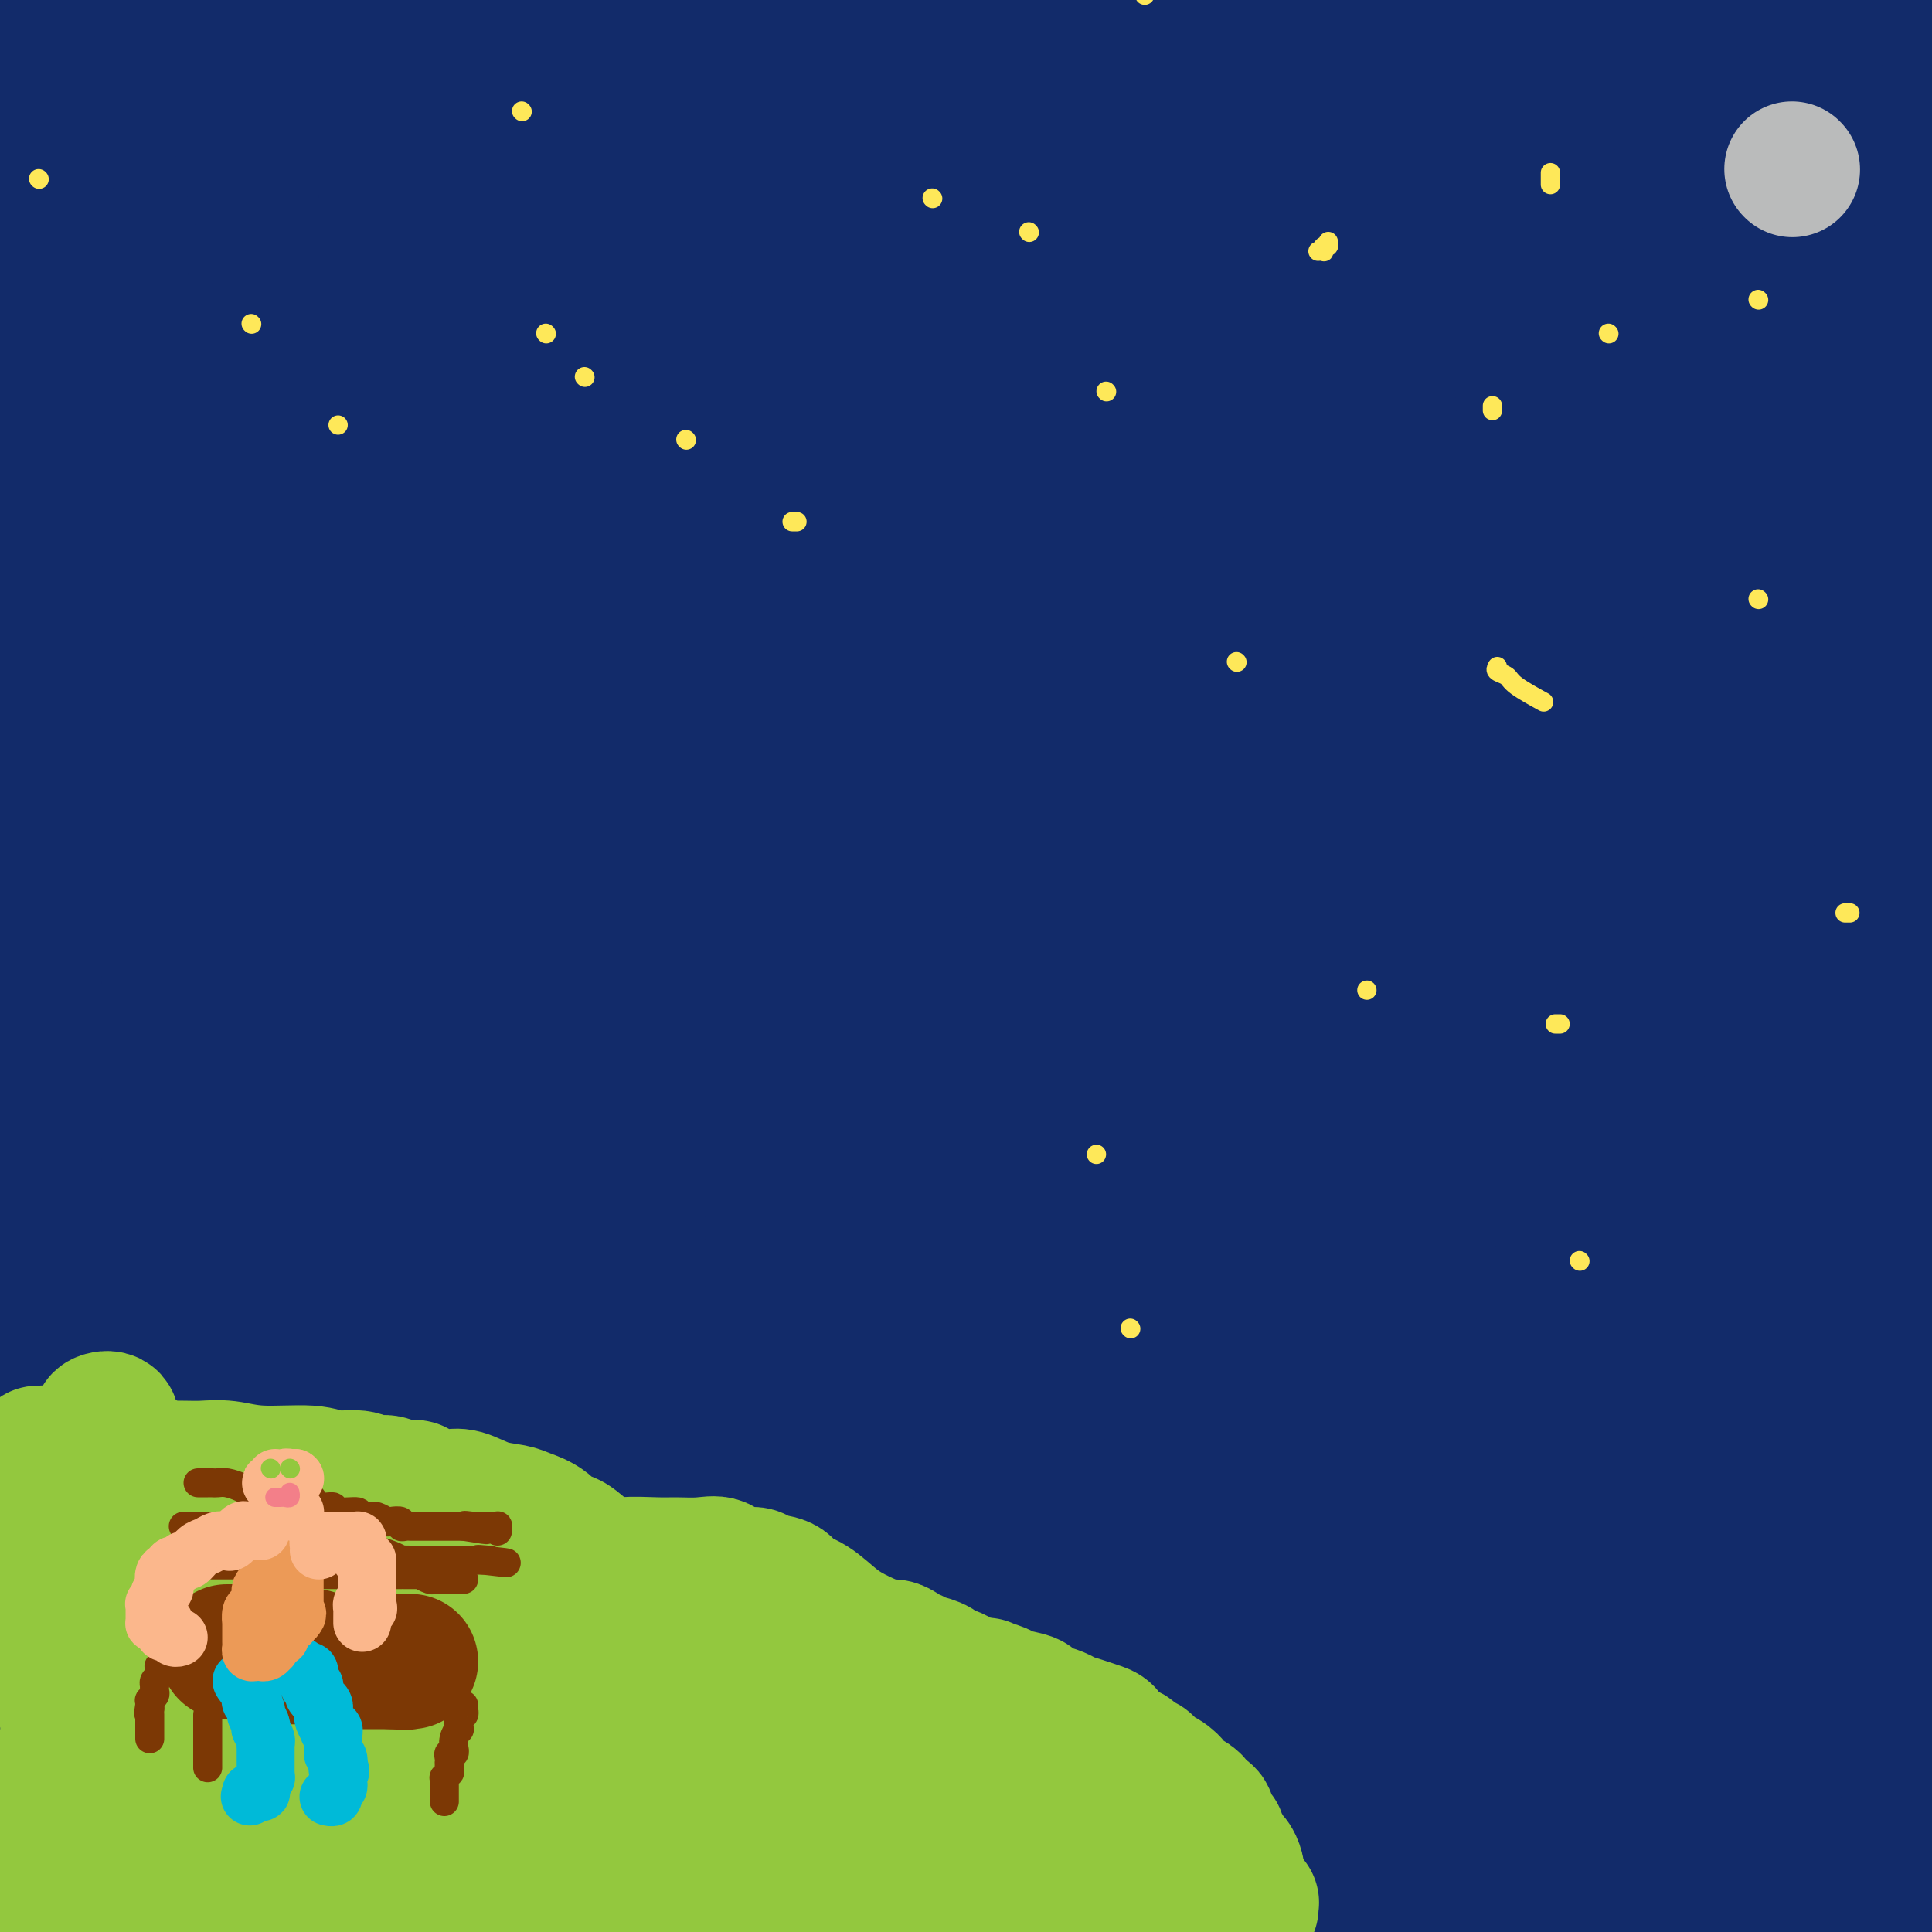 <svg viewBox='0 0 400 400' version='1.1' xmlns='http://www.w3.org/2000/svg' xmlns:xlink='http://www.w3.org/1999/xlink'><g fill='none' stroke='#122B6A' stroke-width='28' stroke-linecap='round' stroke-linejoin='round'><path d='M217,244c-0.057,0.208 -0.114,0.416 0,0c0.114,-0.416 0.398,-1.455 0,-2c-0.398,-0.545 -1.476,-0.598 -2,-1c-0.524,-0.402 -0.492,-1.155 -1,-2c-0.508,-0.845 -1.557,-1.781 -2,-3c-0.443,-1.219 -0.280,-2.721 -1,-4c-0.720,-1.279 -2.323,-2.334 -4,-4c-1.677,-1.666 -3.430,-3.943 -5,-6c-1.570,-2.057 -2.959,-3.894 -4,-5c-1.041,-1.106 -1.735,-1.482 -2,-2c-0.265,-0.518 -0.100,-1.178 -2,-1c-1.900,0.178 -5.866,1.193 -10,5c-4.134,3.807 -8.436,10.404 -12,17c-3.564,6.596 -6.388,13.191 -11,26c-4.612,12.809 -11.011,31.833 -16,52c-4.989,20.167 -8.568,41.476 -11,64c-2.432,22.524 -3.716,46.262 -5,70'/><path d='M155,344c0.034,5.668 0.068,11.337 0,0c-0.068,-11.337 -0.238,-39.679 0,-62c0.238,-22.321 0.885,-38.622 0,-56c-0.885,-17.378 -3.301,-35.832 -7,-53c-3.699,-17.168 -8.681,-33.049 -14,-48c-5.319,-14.951 -10.977,-28.973 -16,-41c-5.023,-12.027 -9.412,-22.059 -13,-29c-3.588,-6.941 -6.375,-10.792 -9,-14c-2.625,-3.208 -5.086,-5.774 -6,-7c-0.914,-1.226 -0.280,-1.113 0,-1c0.280,0.113 0.205,0.227 0,1c-0.205,0.773 -0.542,2.206 -1,3c-0.458,0.794 -1.037,0.951 -2,3c-0.963,2.049 -2.310,5.990 -4,14c-1.690,8.010 -3.723,20.088 -6,31c-2.277,10.912 -4.798,20.659 -8,32c-3.202,11.341 -7.086,24.276 -10,36c-2.914,11.724 -4.859,22.235 -9,36c-4.141,13.765 -10.479,30.782 -15,45c-4.521,14.218 -7.225,25.636 -10,37c-2.775,11.364 -5.621,22.675 -8,32c-2.379,9.325 -4.291,16.664 -5,23c-0.709,6.336 -0.215,11.671 0,16c0.215,4.329 0.150,7.654 0,10c-0.150,2.346 -0.385,3.715 0,4c0.385,0.285 1.388,-0.513 2,-1c0.612,-0.487 0.831,-0.664 1,-3c0.169,-2.336 0.286,-6.831 1,-11c0.714,-4.169 2.023,-8.014 3,-13c0.977,-4.986 1.621,-11.115 2,-18c0.379,-6.885 0.494,-14.527 1,-23c0.506,-8.473 1.403,-17.777 2,-26c0.597,-8.223 0.895,-15.365 1,-26c0.105,-10.635 0.018,-24.763 0,-37c-0.018,-12.237 0.032,-22.584 0,-32c-0.032,-9.416 -0.145,-17.902 0,-31c0.145,-13.098 0.547,-30.810 0,-42c-0.547,-11.190 -2.045,-15.859 -3,-21c-0.955,-5.141 -1.369,-10.753 -2,-15c-0.631,-4.247 -1.481,-7.129 -2,-9c-0.519,-1.871 -0.706,-2.730 -1,-3c-0.294,-0.270 -0.693,0.049 -1,0c-0.307,-0.049 -0.521,-0.466 -1,0c-0.479,0.466 -1.221,1.816 -3,7c-1.779,5.184 -4.594,14.203 -7,24c-2.406,9.797 -4.402,20.370 -7,34c-2.598,13.630 -5.799,30.315 -9,47'/><path d='M2,320c-0.340,3.254 -0.679,6.508 0,0c0.679,-6.508 2.378,-22.776 3,-45c0.622,-22.224 0.167,-50.402 0,-71c-0.167,-20.598 -0.045,-33.614 0,-48c0.045,-14.386 0.012,-30.142 0,-43c-0.012,-12.858 -0.003,-22.819 0,-32c0.003,-9.181 0.001,-17.584 0,-23c-0.001,-5.416 -0.000,-7.845 0,-9c0.000,-1.155 -0.000,-1.035 0,0c0.000,1.035 0.000,2.985 0,3c-0.000,0.015 -0.001,-1.904 0,3c0.001,4.904 0.004,16.630 0,26c-0.004,9.370 -0.015,16.385 0,36c0.015,19.615 0.057,51.831 0,75c-0.057,23.169 -0.211,37.293 0,53c0.211,15.707 0.788,32.998 1,52c0.212,19.002 0.061,39.715 1,58c0.939,18.285 2.970,34.143 5,50'/><path d='M65,394c-0.334,3.936 -0.668,7.871 0,0c0.668,-7.871 2.337,-27.550 4,-43c1.663,-15.450 3.321,-26.671 5,-48c1.679,-21.329 3.378,-52.765 4,-75c0.622,-22.235 0.167,-35.269 0,-51c-0.167,-15.731 -0.048,-34.160 0,-51c0.048,-16.840 0.023,-32.091 0,-46c-0.023,-13.909 -0.045,-26.475 0,-38c0.045,-11.525 0.156,-22.007 0,-30c-0.156,-7.993 -0.578,-13.496 -1,-19'/><path d='M72,-1c0.136,-0.847 0.272,-1.695 0,0c-0.272,1.695 -0.953,5.932 -2,25c-1.047,19.068 -2.462,52.967 -3,77c-0.538,24.033 -0.200,38.198 0,58c0.200,19.802 0.261,45.240 0,68c-0.261,22.760 -0.843,42.843 -1,62c-0.157,19.157 0.112,37.388 0,56c-0.112,18.612 -0.603,37.603 -1,53c-0.397,15.397 -0.698,27.198 -1,39'/><path d='M53,376c0.143,2.334 0.286,4.667 0,0c-0.286,-4.667 -1.000,-16.336 -2,-26c-1.000,-9.664 -2.284,-17.323 -4,-31c-1.716,-13.677 -3.862,-33.370 -6,-49c-2.138,-15.630 -4.267,-27.195 -7,-39c-2.733,-11.805 -6.071,-23.849 -9,-36c-2.929,-12.151 -5.450,-24.408 -7,-35c-1.550,-10.592 -2.128,-19.518 -3,-27c-0.872,-7.482 -2.038,-13.519 -3,-19c-0.962,-5.481 -1.719,-10.407 -2,-13c-0.281,-2.593 -0.085,-2.853 0,-3c0.085,-0.147 0.059,-0.181 0,0c-0.059,0.181 -0.150,0.578 0,1c0.150,0.422 0.542,0.870 0,5c-0.542,4.130 -2.018,11.941 -3,20c-0.982,8.059 -1.469,16.366 -2,26c-0.531,9.634 -1.104,20.594 -2,34c-0.896,13.406 -2.113,29.259 -3,43c-0.887,13.741 -1.443,25.371 -2,37'/><path d='M2,356c-0.356,2.664 -0.712,5.329 0,0c0.712,-5.329 2.492,-18.651 3,-30c0.508,-11.349 -0.256,-20.726 0,-39c0.256,-18.274 1.533,-45.446 2,-65c0.467,-19.554 0.126,-31.491 0,-46c-0.126,-14.509 -0.037,-31.589 0,-47c0.037,-15.411 0.020,-29.151 0,-42c-0.020,-12.849 -0.044,-24.805 0,-38c0.044,-13.195 0.155,-27.627 0,-38c-0.155,-10.373 -0.578,-16.686 -1,-23'/><path d='M3,6c0.113,-2.293 0.226,-4.587 0,0c-0.226,4.587 -0.793,16.053 -1,26c-0.207,9.947 -0.056,18.375 0,27c0.056,8.625 0.015,17.448 0,29c-0.015,11.552 -0.004,25.834 0,38c0.004,12.166 0.001,22.216 0,34c-0.001,11.784 -0.002,25.302 0,35c0.002,9.698 0.006,15.578 0,31c-0.006,15.422 -0.021,40.387 0,57c0.021,16.613 0.077,24.874 0,33c-0.077,8.126 -0.289,16.116 0,25c0.289,8.884 1.078,18.661 2,27c0.922,8.339 1.978,15.240 3,22c1.022,6.760 2.011,13.380 3,20'/><path d='M34,388c-0.287,1.906 -0.574,3.812 0,0c0.574,-3.812 2.010,-13.343 3,-24c0.990,-10.657 1.533,-22.442 2,-35c0.467,-12.558 0.858,-25.891 1,-40c0.142,-14.109 0.036,-28.994 0,-45c-0.036,-16.006 -0.001,-33.134 0,-49c0.001,-15.866 -0.031,-30.469 0,-50c0.031,-19.531 0.124,-43.989 -1,-65c-1.124,-21.011 -3.464,-38.575 -5,-53c-1.536,-14.425 -2.268,-25.713 -3,-37'/><path d='M25,59c-0.030,-5.287 -0.061,-10.574 0,0c0.061,10.574 0.212,37.010 0,60c-0.212,22.990 -0.789,42.533 -1,67c-0.211,24.467 -0.057,53.856 0,81c0.057,27.144 0.016,52.041 0,75c-0.016,22.959 -0.008,43.979 0,65'/><path d='M53,354c-0.815,7.249 -1.629,14.499 0,0c1.629,-14.499 5.702,-50.746 8,-74c2.298,-23.254 2.822,-33.516 4,-50c1.178,-16.484 3.012,-39.190 5,-59c1.988,-19.810 4.131,-36.722 6,-53c1.869,-16.278 3.465,-31.921 5,-48c1.535,-16.079 3.010,-32.594 4,-47c0.990,-14.406 1.495,-26.703 2,-39'/><path d='M86,29c0.000,-4.434 0.000,-8.868 0,0c0.000,8.868 0.000,31.038 0,52c0.000,20.962 0.000,40.714 0,59c0.000,18.286 0.000,35.104 0,54c0.000,18.896 -0.000,39.869 0,59c0.000,19.131 0.000,36.420 0,51c0.000,14.580 0.000,26.451 0,42c0.000,15.549 0.000,34.774 0,54'/><path d='M87,394c-0.001,1.702 -0.002,3.404 0,0c0.002,-3.404 0.007,-11.913 0,-29c-0.007,-17.087 -0.028,-42.751 0,-54c0.028,-11.249 0.104,-8.081 0,-24c-0.104,-15.919 -0.387,-50.923 0,-67c0.387,-16.077 1.443,-13.225 -1,-29c-2.443,-15.775 -8.387,-50.177 -14,-77c-5.613,-26.823 -10.896,-46.068 -16,-64c-5.104,-17.932 -10.030,-34.552 -14,-49c-3.970,-14.448 -6.985,-26.724 -10,-39'/><path d='M8,20c-0.030,-3.967 -0.061,-7.934 0,0c0.061,7.934 0.212,27.769 0,49c-0.212,21.231 -0.789,43.859 -1,65c-0.211,21.141 -0.057,40.795 0,61c0.057,20.205 0.015,40.962 0,62c-0.015,21.038 -0.004,42.356 0,61c0.004,18.644 0.001,34.612 0,49c-0.001,14.388 -0.001,27.194 0,40'/><path d='M35,375c-0.412,3.391 -0.825,6.782 0,0c0.825,-6.782 2.886,-23.738 6,-49c3.114,-25.262 7.279,-58.829 10,-82c2.721,-23.171 3.997,-35.948 5,-53c1.003,-17.052 1.733,-38.381 2,-57c0.267,-18.619 0.072,-34.527 0,-50c-0.072,-15.473 -0.019,-30.512 0,-45c0.019,-14.488 0.006,-28.425 0,-39c-0.006,-10.575 -0.003,-17.787 0,-25'/><path d='M58,0c0.000,-3.601 0.000,-7.203 0,0c-0.000,7.203 -0.000,25.209 0,45c0.000,19.791 0.001,41.365 0,62c-0.001,20.635 -0.003,40.332 0,62c0.003,21.668 0.012,45.309 0,68c-0.012,22.691 -0.044,44.433 0,64c0.044,19.567 0.166,36.960 0,53c-0.166,16.040 -0.619,30.726 0,43c0.619,12.274 2.309,22.137 4,32'/><path d='M73,386c-0.042,3.052 -0.084,6.103 0,0c0.084,-6.103 0.293,-21.361 1,-34c0.707,-12.639 1.913,-22.659 3,-37c1.087,-14.341 2.057,-33.004 3,-48c0.943,-14.996 1.860,-26.326 3,-45c1.140,-18.674 2.502,-44.691 3,-63c0.498,-18.309 0.134,-28.908 0,-39c-0.134,-10.092 -0.036,-19.675 0,-29c0.036,-9.325 0.009,-18.391 0,-25c-0.009,-6.609 -0.001,-10.760 0,-14c0.001,-3.240 -0.006,-5.568 0,-7c0.006,-1.432 0.024,-1.967 0,-2c-0.024,-0.033 -0.091,0.438 0,2c0.091,1.562 0.338,4.217 0,6c-0.338,1.783 -1.262,2.694 -2,9c-0.738,6.306 -1.289,18.007 -2,28c-0.711,9.993 -1.582,18.276 -3,46c-1.418,27.724 -3.382,74.887 -5,107c-1.618,32.113 -2.891,49.175 -4,73c-1.109,23.825 -2.055,54.412 -3,85'/><path d='M105,381c-0.700,3.247 -1.401,6.493 0,0c1.401,-6.493 4.902,-22.727 7,-35c2.098,-12.273 2.792,-20.586 4,-31c1.208,-10.414 2.931,-22.931 4,-33c1.069,-10.069 1.484,-17.691 3,-31c1.516,-13.309 4.133,-32.304 6,-44c1.867,-11.696 2.984,-16.091 4,-21c1.016,-4.909 1.933,-10.330 3,-15c1.067,-4.670 2.286,-8.590 3,-11c0.714,-2.410 0.923,-3.312 1,-3c0.077,0.312 0.020,1.837 0,2c-0.020,0.163 -0.004,-1.037 0,1c0.004,2.037 -0.003,7.312 0,14c0.003,6.688 0.017,14.789 0,26c-0.017,11.211 -0.067,25.531 0,38c0.067,12.469 0.249,23.088 2,47c1.751,23.912 5.072,61.118 8,85c2.928,23.882 5.464,34.441 8,45'/><path d='M179,368c0.001,4.281 0.002,8.562 0,0c-0.002,-8.562 -0.009,-29.965 0,-49c0.009,-19.035 0.032,-35.700 0,-54c-0.032,-18.300 -0.121,-38.235 0,-56c0.121,-17.765 0.452,-33.360 0,-53c-0.452,-19.640 -1.688,-43.326 -3,-63c-1.312,-19.674 -2.699,-35.335 -4,-50c-1.301,-14.665 -2.514,-28.333 -4,-40c-1.486,-11.667 -3.243,-21.334 -5,-31'/><path d='M142,5c0.447,-3.757 0.893,-7.514 0,0c-0.893,7.514 -3.126,26.301 -6,45c-2.874,18.699 -6.389,37.312 -9,55c-2.611,17.688 -4.317,34.452 -7,55c-2.683,20.548 -6.344,44.880 -9,65c-2.656,20.120 -4.305,36.030 -6,52c-1.695,15.970 -3.434,32.002 -5,45c-1.566,12.998 -2.960,22.961 -4,36c-1.040,13.039 -1.726,29.154 -2,39c-0.274,9.846 -0.137,13.423 0,17'/><path d='M96,377c0.101,1.904 0.202,3.807 0,0c-0.202,-3.807 -0.705,-13.326 0,-28c0.705,-14.674 2.620,-34.503 4,-50c1.380,-15.497 2.226,-26.660 3,-38c0.774,-11.340 1.475,-22.856 2,-36c0.525,-13.144 0.873,-27.916 1,-39c0.127,-11.084 0.034,-18.481 0,-30c-0.034,-11.519 -0.009,-27.159 0,-39c0.009,-11.841 0.002,-19.883 0,-28c-0.002,-8.117 -0.001,-16.310 0,-23c0.001,-6.690 -0.000,-11.878 0,-17c0.000,-5.122 0.001,-10.179 0,-13c-0.001,-2.821 -0.003,-3.406 0,-4c0.003,-0.594 0.011,-1.198 0,-1c-0.011,0.198 -0.041,1.196 0,1c0.041,-0.196 0.155,-1.587 0,1c-0.155,2.587 -0.577,9.151 -1,16c-0.423,6.849 -0.845,13.984 -1,24c-0.155,10.016 -0.041,22.913 0,38c0.041,15.087 0.010,32.365 0,49c-0.010,16.635 -0.000,32.629 0,51c0.000,18.371 -0.010,39.120 0,59c0.010,19.880 0.041,38.891 0,56c-0.041,17.109 -0.155,32.317 0,45c0.155,12.683 0.577,22.842 1,33'/><path d='M116,388c-0.276,3.351 -0.552,6.702 0,0c0.552,-6.702 1.931,-23.457 4,-43c2.069,-19.543 4.828,-41.873 7,-62c2.172,-20.127 3.759,-38.051 5,-57c1.241,-18.949 2.137,-38.925 3,-56c0.863,-17.075 1.694,-31.251 2,-56c0.306,-24.749 0.087,-60.071 0,-82c-0.087,-21.929 -0.044,-30.464 0,-39'/><path d='M137,-1c0.000,-2.825 0.000,-5.650 0,0c-0.000,5.650 -0.001,19.776 0,44c0.001,24.224 0.005,58.548 0,84c-0.005,25.452 -0.018,42.034 0,60c0.018,17.966 0.068,37.317 0,57c-0.068,19.683 -0.255,39.699 0,58c0.255,18.301 0.953,34.889 2,50c1.047,15.111 2.442,28.746 4,39c1.558,10.254 3.279,17.127 5,24'/><path d='M158,382c-0.166,2.425 -0.331,4.851 0,0c0.331,-4.851 1.159,-16.978 2,-27c0.841,-10.022 1.696,-17.938 2,-29c0.304,-11.062 0.057,-25.271 0,-38c-0.057,-12.729 0.075,-23.978 0,-35c-0.075,-11.022 -0.356,-21.818 0,-31c0.356,-9.182 1.350,-16.749 0,-31c-1.350,-14.251 -5.044,-35.186 -7,-47c-1.956,-11.814 -2.173,-14.506 -3,-19c-0.827,-4.494 -2.265,-10.790 -3,-14c-0.735,-3.210 -0.769,-3.335 -1,-4c-0.231,-0.665 -0.661,-1.871 -1,-2c-0.339,-0.129 -0.589,0.818 -1,1c-0.411,0.182 -0.983,-0.403 -1,1c-0.017,1.403 0.521,4.793 0,10c-0.521,5.207 -2.101,12.229 -3,20c-0.899,7.771 -1.116,16.289 -2,26c-0.884,9.711 -2.433,20.613 -3,34c-0.567,13.387 -0.152,29.258 0,51c0.152,21.742 0.041,49.354 0,69c-0.041,19.646 -0.012,31.328 0,45c0.012,13.672 0.006,29.336 0,45'/><path d='M167,378c-0.279,3.186 -0.558,6.372 0,0c0.558,-6.372 1.953,-22.301 3,-39c1.047,-16.699 1.747,-34.168 2,-50c0.253,-15.832 0.058,-30.026 0,-46c-0.058,-15.974 0.022,-33.729 0,-52c-0.022,-18.271 -0.147,-37.059 0,-53c0.147,-15.941 0.565,-29.036 0,-44c-0.565,-14.964 -2.114,-31.798 -3,-44c-0.886,-12.202 -1.110,-19.772 -2,-28c-0.890,-8.228 -2.445,-17.114 -4,-26'/><path d='M161,1c0.113,-2.059 0.226,-4.117 0,0c-0.226,4.117 -0.793,14.411 -1,24c-0.207,9.589 -0.056,18.474 0,30c0.056,11.526 0.017,25.692 0,42c-0.017,16.308 -0.013,34.756 0,53c0.013,18.244 0.034,36.282 0,55c-0.034,18.718 -0.125,38.116 0,58c0.125,19.884 0.464,40.252 1,63c0.536,22.748 1.268,47.874 2,73'/><path d='M183,360c-0.000,5.037 -0.000,10.075 0,0c0.000,-10.075 0.002,-35.261 0,-55c-0.002,-19.739 -0.006,-34.030 0,-51c0.006,-16.970 0.022,-36.618 0,-54c-0.022,-17.382 -0.080,-32.497 -2,-51c-1.920,-18.503 -5.700,-40.392 -9,-58c-3.300,-17.608 -6.119,-30.933 -9,-46c-2.881,-15.067 -5.823,-31.876 -9,-45c-3.177,-13.124 -6.588,-22.562 -10,-32'/><path d='M119,21c0.293,-3.465 0.586,-6.930 0,0c-0.586,6.930 -2.052,24.255 -3,37c-0.948,12.745 -1.378,20.910 -2,32c-0.622,11.090 -1.435,25.106 -2,35c-0.565,9.894 -0.883,15.665 -1,26c-0.117,10.335 -0.032,25.235 0,35c0.032,9.765 0.012,14.397 0,19c-0.012,4.603 -0.015,9.177 0,13c0.015,3.823 0.047,6.895 0,10c-0.047,3.105 -0.172,6.244 0,7c0.172,0.756 0.640,-0.870 1,-2c0.360,-1.130 0.611,-1.765 1,-4c0.389,-2.235 0.917,-6.071 2,-11c1.083,-4.929 2.720,-10.952 4,-16c1.280,-5.048 2.203,-9.123 4,-21c1.797,-11.877 4.467,-31.557 6,-40c1.533,-8.443 1.927,-5.650 3,-16c1.073,-10.350 2.823,-33.843 4,-48c1.177,-14.157 1.779,-18.979 2,-25c0.221,-6.021 0.059,-13.243 0,-20c-0.059,-6.757 -0.016,-13.050 0,-18c0.016,-4.950 0.005,-8.557 0,-11c-0.005,-2.443 -0.002,-3.721 0,-5'/><path d='M136,4c0.372,-0.992 0.744,-1.984 0,0c-0.744,1.984 -2.603,6.944 -4,12c-1.397,5.056 -2.333,10.207 -3,16c-0.667,5.793 -1.065,12.227 -2,19c-0.935,6.773 -2.408,13.884 -4,20c-1.592,6.116 -3.302,11.237 -5,17c-1.698,5.763 -3.382,12.170 -5,17c-1.618,4.830 -3.168,8.084 -4,11c-0.832,2.916 -0.944,5.494 -1,6c-0.056,0.506 -0.056,-1.059 0,-2c0.056,-0.941 0.166,-1.259 0,-4c-0.166,-2.741 -0.609,-7.904 -1,-13c-0.391,-5.096 -0.729,-10.123 -1,-16c-0.271,-5.877 -0.473,-12.602 -1,-19c-0.527,-6.398 -1.378,-12.467 -2,-19c-0.622,-6.533 -1.014,-13.528 -2,-21c-0.986,-7.472 -2.568,-15.421 -4,-22c-1.432,-6.579 -2.716,-11.790 -4,-17'/><path d='M81,6c0.113,-1.302 0.227,-2.605 0,0c-0.227,2.605 -0.793,9.116 -1,15c-0.207,5.884 -0.055,11.139 0,15c0.055,3.861 0.015,6.326 0,9c-0.015,2.674 -0.003,5.557 0,8c0.003,2.443 -0.001,4.447 0,6c0.001,1.553 0.007,2.655 0,3c-0.007,0.345 -0.028,-0.069 0,0c0.028,0.069 0.105,0.620 1,1c0.895,0.380 2.607,0.590 4,0c1.393,-0.590 2.466,-1.980 4,-3c1.534,-1.020 3.529,-1.670 7,-3c3.471,-1.330 8.420,-3.338 13,-5c4.580,-1.662 8.793,-2.976 14,-5c5.207,-2.024 11.410,-4.759 19,-7c7.590,-2.241 16.568,-3.988 25,-6c8.432,-2.012 16.319,-4.288 26,-6c9.681,-1.712 21.157,-2.861 32,-5c10.843,-2.139 21.052,-5.267 36,-7c14.948,-1.733 34.636,-2.072 47,-3c12.364,-0.928 17.405,-2.445 24,-3c6.595,-0.555 14.744,-0.150 22,0c7.256,0.150 13.619,0.043 19,0c5.381,-0.043 9.779,-0.022 14,0c4.221,0.022 8.264,0.046 10,0c1.736,-0.046 1.166,-0.162 1,0c-0.166,0.162 0.073,0.603 0,1c-0.073,0.397 -0.457,0.751 -1,1c-0.543,0.249 -1.245,0.394 -3,1c-1.755,0.606 -4.563,1.673 -7,2c-2.437,0.327 -4.501,-0.086 -7,0c-2.499,0.086 -5.432,0.670 -9,1c-3.568,0.330 -7.772,0.405 -12,1c-4.228,0.595 -8.480,1.711 -13,2c-4.520,0.289 -9.307,-0.249 -14,0c-4.693,0.249 -9.293,1.285 -13,2c-3.707,0.715 -6.521,1.110 -10,2c-3.479,0.890 -7.624,2.277 -10,3c-2.376,0.723 -2.985,0.782 -4,1c-1.015,0.218 -2.438,0.595 -3,1c-0.562,0.405 -0.263,0.838 0,1c0.263,0.162 0.492,0.051 1,0c0.508,-0.051 1.296,-0.044 2,0c0.704,0.044 1.323,0.125 3,0c1.677,-0.125 4.411,-0.457 7,-1c2.589,-0.543 5.033,-1.297 10,-2c4.967,-0.703 12.458,-1.353 17,-2c4.542,-0.647 6.134,-1.289 9,-2c2.866,-0.711 7.005,-1.489 10,-2c2.995,-0.511 4.845,-0.753 7,-1c2.155,-0.247 4.616,-0.499 6,-1c1.384,-0.501 1.692,-1.250 2,-2'/><path d='M366,16c11.642,-1.873 3.748,-0.554 1,0c-2.748,0.554 -0.349,0.344 0,0c0.349,-0.344 -1.352,-0.822 -2,-1c-0.648,-0.178 -0.243,-0.056 -1,0c-0.757,0.056 -2.677,0.046 -3,0c-0.323,-0.046 0.949,-0.128 -3,-1c-3.949,-0.872 -13.120,-2.533 -22,-4c-8.880,-1.467 -17.468,-2.741 -25,-4c-7.532,-1.259 -14.009,-2.503 -26,-4c-11.991,-1.497 -29.495,-3.249 -47,-5'/><path d='M109,0c-0.329,-0.059 -0.657,-0.117 0,0c0.657,0.117 2.300,0.410 4,1c1.700,0.590 3.458,1.478 5,2c1.542,0.522 2.868,0.677 5,1c2.132,0.323 5.069,0.812 9,1c3.931,0.188 8.856,0.074 14,0c5.144,-0.074 10.505,-0.108 16,0c5.495,0.108 11.122,0.359 17,0c5.878,-0.359 12.006,-1.327 19,-2c6.994,-0.673 14.856,-1.049 22,-2c7.144,-0.951 13.572,-2.475 20,-4'/><path d='M118,0c-2.450,0.013 -4.899,0.025 0,0c4.899,-0.025 17.147,-0.088 31,0c13.853,0.088 29.311,0.329 50,2c20.689,1.671 46.610,4.774 67,7c20.390,2.226 35.249,3.576 49,5c13.751,1.424 26.395,2.922 39,5c12.605,2.078 25.173,4.737 37,7c11.827,2.263 22.914,4.132 34,6'/><path d='M372,66c1.963,-0.713 3.926,-1.426 0,0c-3.926,1.426 -13.742,4.990 -24,9c-10.258,4.010 -20.957,8.465 -30,13c-9.043,4.535 -16.431,9.150 -23,13c-6.569,3.850 -12.318,6.936 -19,12c-6.682,5.064 -14.298,12.106 -20,17c-5.702,4.894 -9.489,7.639 -13,11c-3.511,3.361 -6.745,7.337 -9,11c-2.255,3.663 -3.530,7.014 -5,10c-1.470,2.986 -3.134,5.609 -4,8c-0.866,2.391 -0.932,4.551 -1,6c-0.068,1.449 -0.137,2.187 0,3c0.137,0.813 0.481,1.702 1,2c0.519,0.298 1.214,0.006 2,0c0.786,-0.006 1.665,0.273 3,0c1.335,-0.273 3.128,-1.098 8,-5c4.872,-3.902 12.823,-10.880 18,-16c5.177,-5.120 7.579,-8.383 11,-13c3.421,-4.617 7.861,-10.589 13,-17c5.139,-6.411 10.977,-13.261 16,-21c5.023,-7.739 9.231,-16.367 14,-24c4.769,-7.633 10.098,-14.272 15,-22c4.902,-7.728 9.376,-16.546 13,-24c3.624,-7.454 6.399,-13.545 9,-19c2.601,-5.455 5.029,-10.273 7,-14c1.971,-3.727 3.486,-6.364 5,-9'/><path d='M361,0c0.001,-1.096 0.001,-2.192 0,0c-0.001,2.192 -0.004,7.671 0,15c0.004,7.329 0.017,16.508 0,28c-0.017,11.492 -0.062,25.295 0,40c0.062,14.705 0.232,30.310 0,49c-0.232,18.690 -0.866,40.463 0,63c0.866,22.537 3.233,45.837 6,69c2.767,23.163 5.933,46.189 9,70c3.067,23.811 6.033,48.405 9,73'/><path d='M397,296c0.196,-2.896 0.392,-5.791 0,0c-0.392,5.791 -1.373,20.269 -2,30c-0.627,9.731 -0.900,14.716 -1,20c-0.100,5.284 -0.027,10.866 0,15c0.027,4.134 0.007,6.821 0,10c-0.007,3.179 -0.003,6.852 0,10c0.003,3.148 0.005,5.773 0,7c-0.005,1.227 -0.016,1.058 0,1c0.016,-0.058 0.060,-0.006 0,0c-0.060,0.006 -0.224,-0.036 0,0c0.224,0.036 0.837,0.150 1,0c0.163,-0.150 -0.122,-0.562 0,-1c0.122,-0.438 0.651,-0.901 1,-3c0.349,-2.099 0.517,-5.834 1,-9c0.483,-3.166 1.281,-5.762 2,-9c0.719,-3.238 1.360,-7.119 2,-11'/><path d='M399,151c0.135,1.616 0.270,3.232 0,0c-0.270,-3.232 -0.946,-11.311 -2,-17c-1.054,-5.689 -2.487,-8.986 -3,-11c-0.513,-2.014 -0.108,-2.744 0,-3c0.108,-0.256 -0.083,-0.039 0,0c0.083,0.039 0.439,-0.099 0,0c-0.439,0.099 -1.672,0.436 -3,5c-1.328,4.564 -2.750,13.356 -4,22c-1.250,8.644 -2.328,17.141 -4,28c-1.672,10.859 -3.937,24.081 -6,40c-2.063,15.919 -3.924,34.535 -5,52c-1.076,17.465 -1.367,33.779 -2,52c-0.633,18.221 -1.610,38.349 -2,54c-0.390,15.651 -0.195,26.826 0,38'/><path d='M377,394c0.000,2.316 0.000,4.633 0,0c-0.000,-4.633 -0.001,-16.215 0,-26c0.001,-9.785 0.003,-17.774 0,-26c-0.003,-8.226 -0.009,-16.690 0,-26c0.009,-9.310 0.035,-19.466 0,-31c-0.035,-11.534 -0.130,-24.445 0,-36c0.130,-11.555 0.486,-21.754 0,-34c-0.486,-12.246 -1.814,-26.538 -3,-37c-1.186,-10.462 -2.230,-17.094 -3,-24c-0.770,-6.906 -1.266,-14.087 -2,-19c-0.734,-4.913 -1.705,-7.559 -2,-10c-0.295,-2.441 0.085,-4.676 0,-5c-0.085,-0.324 -0.635,1.263 -1,2c-0.365,0.737 -0.545,0.623 -1,5c-0.455,4.377 -1.184,13.244 -2,22c-0.816,8.756 -1.720,17.402 -2,26c-0.280,8.598 0.063,17.149 0,30c-0.063,12.851 -0.532,30.001 -1,45c-0.468,14.999 -0.934,27.846 -2,45c-1.066,17.154 -2.733,38.615 -4,57c-1.267,18.385 -2.133,33.692 -3,49'/><path d='M358,391c-0.016,3.392 -0.033,6.783 0,0c0.033,-6.783 0.114,-23.741 0,-37c-0.114,-13.259 -0.423,-22.821 0,-35c0.423,-12.179 1.577,-26.976 2,-39c0.423,-12.024 0.113,-21.274 0,-32c-0.113,-10.726 -0.031,-22.929 0,-33c0.031,-10.071 0.009,-18.010 0,-25c-0.009,-6.990 -0.006,-13.031 0,-21c0.006,-7.969 0.016,-17.868 0,-23c-0.016,-5.132 -0.057,-5.498 0,-7c0.057,-1.502 0.211,-4.140 0,-5c-0.211,-0.860 -0.789,0.058 -1,1c-0.211,0.942 -0.057,1.908 0,2c0.057,0.092 0.015,-0.690 0,0c-0.015,0.690 -0.004,2.852 0,7c0.004,4.148 0.001,10.282 0,16c-0.001,5.718 -0.000,11.020 0,18c0.000,6.980 0.001,15.638 0,25c-0.001,9.362 -0.002,19.429 0,28c0.002,8.571 0.006,15.648 0,31c-0.006,15.352 -0.022,38.981 0,54c0.022,15.019 0.083,21.428 0,31c-0.083,9.572 -0.309,22.306 0,32c0.309,9.694 1.155,16.347 2,23'/><path d='M399,186c0.070,3.921 0.140,7.842 0,0c-0.140,-7.842 -0.490,-27.447 -1,-42c-0.510,-14.553 -1.181,-24.055 -2,-34c-0.819,-9.945 -1.788,-20.332 -2,-30c-0.212,-9.668 0.333,-18.618 0,-26c-0.333,-7.382 -1.543,-13.196 -2,-17c-0.457,-3.804 -0.161,-5.597 0,-7c0.161,-1.403 0.187,-2.415 0,-3c-0.187,-0.585 -0.586,-0.744 -1,0c-0.414,0.744 -0.843,2.391 -1,6c-0.157,3.609 -0.042,9.179 0,15c0.042,5.821 0.012,11.891 0,20c-0.012,8.109 -0.007,18.255 0,29c0.007,10.745 0.016,22.088 0,36c-0.016,13.912 -0.057,30.394 0,44c0.057,13.606 0.211,24.335 0,35c-0.211,10.665 -0.789,21.265 -1,32c-0.211,10.735 -0.057,21.606 0,31c0.057,9.394 0.015,17.311 0,25c-0.015,7.689 -0.004,15.151 0,23c0.004,7.849 0.001,16.084 0,22c-0.001,5.916 -0.000,9.511 0,13c0.000,3.489 0.000,6.870 0,10c-0.000,3.130 -0.000,6.008 0,8c0.000,1.992 0.000,3.099 0,4c-0.000,0.901 -0.000,1.595 0,2c0.000,0.405 0.000,0.521 0,1c-0.000,0.479 -0.000,1.322 0,1c0.000,-0.322 0.000,-1.810 0,-2c-0.000,-0.190 -0.000,0.916 0,-1c0.000,-1.916 0.000,-6.855 0,-11c-0.000,-4.145 -0.000,-7.496 0,-12c0.000,-4.504 0.000,-10.160 0,-16c-0.000,-5.840 -0.000,-11.863 0,-18c0.000,-6.137 0.000,-12.389 0,-20c-0.000,-7.611 -0.000,-16.583 0,-26c0.000,-9.417 0.000,-19.279 0,-29c-0.000,-9.721 -0.000,-19.302 0,-29c0.000,-9.698 0.000,-19.514 0,-31c-0.000,-11.486 -0.000,-24.641 0,-36c0.000,-11.359 0.001,-20.921 0,-29c-0.001,-8.079 -0.003,-14.676 0,-21c0.003,-6.324 0.011,-12.375 0,-20c-0.011,-7.625 -0.040,-16.824 0,-21c0.040,-4.176 0.150,-3.330 0,-3c-0.150,0.330 -0.559,0.145 -1,0c-0.441,-0.145 -0.914,-0.250 -1,0c-0.086,0.250 0.213,0.855 0,3c-0.213,2.145 -0.940,5.831 -2,12c-1.060,6.169 -2.454,14.820 -3,26c-0.546,11.180 -0.245,24.888 -1,39c-0.755,14.112 -2.567,28.627 -4,47c-1.433,18.373 -2.487,40.605 -3,57c-0.513,16.395 -0.484,26.952 -1,50c-0.516,23.048 -1.576,58.585 -2,82c-0.424,23.415 -0.212,34.707 0,46'/><path d='M357,364c0.053,2.963 0.105,5.927 0,0c-0.105,-5.927 -0.368,-20.743 -1,-36c-0.632,-15.257 -1.632,-30.954 -2,-45c-0.368,-14.046 -0.103,-26.441 0,-39c0.103,-12.559 0.044,-25.281 0,-39c-0.044,-13.719 -0.072,-28.433 0,-42c0.072,-13.567 0.244,-25.986 0,-38c-0.244,-12.014 -0.903,-23.623 -2,-36c-1.097,-12.377 -2.633,-25.522 -3,-35c-0.367,-9.478 0.436,-15.288 0,-22c-0.436,-6.712 -2.112,-14.326 -3,-19c-0.888,-4.674 -0.989,-6.408 -1,-7c-0.011,-0.592 0.069,-0.040 0,0c-0.069,0.040 -0.287,-0.430 -1,0c-0.713,0.430 -1.921,1.761 -3,4c-1.079,2.239 -2.030,5.386 -3,11c-0.970,5.614 -1.960,13.694 -3,24c-1.040,10.306 -2.131,22.836 -4,36c-1.869,13.164 -4.515,26.961 -6,44c-1.485,17.039 -1.810,37.320 -3,56c-1.190,18.680 -3.247,35.760 -4,52c-0.753,16.240 -0.203,31.642 0,50c0.203,18.358 0.058,39.674 0,61c-0.058,21.326 -0.029,42.663 0,64'/><path d='M332,379c0.000,3.589 0.000,7.177 0,0c0.000,-7.177 0.000,-25.120 0,-40c0.000,-14.880 -0.000,-26.696 0,-40c0.000,-13.304 0.000,-28.097 0,-41c0.000,-12.903 0.000,-23.918 0,-37c0.000,-13.082 -0.000,-28.232 0,-40c0.000,-11.768 0.000,-20.154 0,-27c0.000,-6.846 -0.000,-12.153 0,-17c0.000,-4.847 0.000,-9.235 0,-10c-0.000,-0.765 0.000,2.094 0,4c0.000,1.906 0.000,2.858 0,7c0.000,4.142 0.000,11.472 0,22c0.000,10.528 0.000,24.252 0,40c0.000,15.748 -0.000,33.520 0,51c0.000,17.480 0.000,34.668 0,55c0.000,20.332 -0.000,43.809 0,65c0.000,21.191 0.000,40.095 0,59'/><path d='M367,375c-0.226,4.188 -0.453,8.375 0,0c0.453,-8.375 1.585,-29.314 2,-49c0.415,-19.686 0.111,-38.119 0,-56c-0.111,-17.881 -0.030,-35.211 0,-51c0.030,-15.789 0.008,-30.038 0,-44c-0.008,-13.962 -0.003,-27.639 0,-38c0.003,-10.361 0.004,-17.408 0,-23c-0.004,-5.592 -0.013,-9.729 0,-13c0.013,-3.271 0.050,-5.677 0,-7c-0.050,-1.323 -0.185,-1.564 0,0c0.185,1.564 0.692,4.934 0,14c-0.692,9.066 -2.582,23.827 -5,39c-2.418,15.173 -5.363,30.759 -8,48c-2.637,17.241 -4.964,36.137 -7,54c-2.036,17.863 -3.779,34.694 -5,53c-1.221,18.306 -1.920,38.087 -3,56c-1.080,17.913 -2.540,33.956 -4,50'/><path d='M342,394c-0.249,4.181 -0.497,8.363 0,0c0.497,-8.363 1.741,-29.270 3,-47c1.259,-17.730 2.534,-32.282 4,-50c1.466,-17.718 3.125,-38.602 4,-57c0.875,-18.398 0.966,-34.310 1,-51c0.034,-16.690 0.009,-34.157 0,-49c-0.009,-14.843 -0.003,-27.061 0,-36c0.003,-8.939 0.001,-14.598 0,-23c-0.001,-8.402 -0.002,-19.545 0,-25c0.002,-5.455 0.009,-5.220 0,-6c-0.009,-0.780 -0.032,-2.574 0,-2c0.032,0.574 0.118,3.517 0,7c-0.118,3.483 -0.439,7.507 -1,14c-0.561,6.493 -1.360,15.454 -2,24c-0.640,8.546 -1.121,16.678 -2,28c-0.879,11.322 -2.155,25.836 -4,40c-1.845,14.164 -4.260,27.980 -6,42c-1.740,14.020 -2.806,28.244 -4,45c-1.194,16.756 -2.516,36.044 -3,49c-0.484,12.956 -0.129,19.578 0,26c0.129,6.422 0.033,12.642 0,17c-0.033,4.358 -0.003,6.855 0,8c0.003,1.145 -0.019,0.940 0,1c0.019,0.060 0.081,0.387 0,0c-0.081,-0.387 -0.304,-1.488 0,-3c0.304,-1.512 1.137,-3.437 2,-7c0.863,-3.563 1.757,-8.766 3,-15c1.243,-6.234 2.835,-13.501 4,-21c1.165,-7.499 1.903,-15.232 3,-24c1.097,-8.768 2.552,-18.573 5,-35c2.448,-16.427 5.888,-39.477 9,-55c3.112,-15.523 5.895,-23.519 8,-33c2.105,-9.481 3.531,-20.447 5,-29c1.469,-8.553 2.982,-14.694 4,-21c1.018,-6.306 1.542,-12.776 2,-18c0.458,-5.224 0.851,-9.201 1,-13c0.149,-3.799 0.054,-7.421 0,-10c-0.054,-2.579 -0.067,-4.114 0,-5c0.067,-0.886 0.214,-1.124 0,-1c-0.214,0.124 -0.787,0.611 -1,1c-0.213,0.389 -0.064,0.679 0,1c0.064,0.321 0.045,0.671 0,1c-0.045,0.329 -0.115,0.636 0,0c0.115,-0.636 0.416,-2.215 1,-3c0.584,-0.785 1.453,-0.775 2,-2c0.547,-1.225 0.774,-3.684 1,-5c0.226,-1.316 0.453,-1.490 1,-4c0.547,-2.510 1.415,-7.355 2,-10c0.585,-2.645 0.889,-3.090 1,-4c0.111,-0.910 0.030,-2.283 0,-3c-0.030,-0.717 -0.009,-0.776 0,-1c0.009,-0.224 0.004,-0.612 0,-1'/><path d='M385,29c0.900,-4.672 -0.350,-0.853 -1,1c-0.650,1.853 -0.699,1.738 -1,2c-0.301,0.262 -0.853,0.900 -2,2c-1.147,1.100 -2.888,2.662 -4,4c-1.112,1.338 -1.596,2.452 -5,7c-3.404,4.548 -9.727,12.531 -14,18c-4.273,5.469 -6.496,8.424 -9,13c-2.504,4.576 -5.288,10.773 -8,17c-2.712,6.227 -5.353,12.482 -8,19c-2.647,6.518 -5.302,13.298 -8,21c-2.698,7.702 -5.439,16.327 -7,23c-1.561,6.673 -1.943,11.396 -3,16c-1.057,4.604 -2.790,9.091 -4,14c-1.210,4.909 -1.896,10.241 -2,14c-0.104,3.759 0.376,5.947 0,8c-0.376,2.053 -1.608,3.972 -2,5c-0.392,1.028 0.056,1.166 0,1c-0.056,-0.166 -0.615,-0.634 -1,-1c-0.385,-0.366 -0.595,-0.628 -1,0c-0.405,0.628 -1.005,2.146 -3,4c-1.995,1.854 -5.387,4.045 -9,9c-3.613,4.955 -7.449,12.674 -10,17c-2.551,4.326 -3.816,5.259 -9,15c-5.184,9.741 -14.286,28.292 -21,42c-6.714,13.708 -11.038,22.575 -16,33c-4.962,10.425 -10.560,22.407 -16,35c-5.440,12.593 -10.720,25.796 -16,39'/><path d='M320,398c-0.021,0.102 -0.042,0.204 0,0c0.042,-0.204 0.148,-0.714 0,-1c-0.148,-0.286 -0.548,-0.348 -2,-1c-1.452,-0.652 -3.956,-1.894 -7,-3c-3.044,-1.106 -6.629,-2.076 -10,-3c-3.371,-0.924 -6.530,-1.802 -11,-3c-4.470,-1.198 -10.253,-2.716 -16,-4c-5.747,-1.284 -11.457,-2.333 -18,-4c-6.543,-1.667 -13.918,-3.953 -22,-6c-8.082,-2.047 -16.872,-3.855 -24,-5c-7.128,-1.145 -12.596,-1.627 -21,-3c-8.404,-1.373 -19.746,-3.637 -27,-5c-7.254,-1.363 -10.420,-1.826 -13,-2c-2.580,-0.174 -4.572,-0.058 -6,0c-1.428,0.058 -2.290,0.057 -3,0c-0.710,-0.057 -1.269,-0.169 -1,0c0.269,0.169 1.365,0.621 2,1c0.635,0.379 0.810,0.687 1,1c0.190,0.313 0.396,0.632 2,1c1.604,0.368 4.606,0.784 7,1c2.394,0.216 4.179,0.233 10,1c5.821,0.767 15.678,2.284 20,3c4.322,0.716 3.107,0.632 7,1c3.893,0.368 12.892,1.188 19,2c6.108,0.812 9.325,1.617 14,2c4.675,0.383 10.809,0.344 16,1c5.191,0.656 9.441,2.007 14,3c4.559,0.993 9.428,1.629 14,2c4.572,0.371 8.846,0.476 13,1c4.154,0.524 8.188,1.465 11,2c2.812,0.535 4.403,0.664 7,1c2.597,0.336 6.200,0.878 9,1c2.800,0.122 4.796,-0.178 6,0c1.204,0.178 1.616,0.832 2,1c0.384,0.168 0.740,-0.151 1,0c0.260,0.151 0.425,0.773 0,1c-0.425,0.227 -1.438,0.061 -2,0c-0.562,-0.061 -0.671,-0.017 -1,0c-0.329,0.017 -0.878,0.006 -2,0c-1.122,-0.006 -2.819,-0.009 -4,0c-1.181,0.009 -1.847,0.028 -4,0c-2.153,-0.028 -5.791,-0.102 -9,0c-3.209,0.102 -5.987,0.381 -9,0c-3.013,-0.381 -6.260,-1.423 -10,-2c-3.740,-0.577 -7.971,-0.691 -13,-1c-5.029,-0.309 -10.855,-0.815 -17,-1c-6.145,-0.185 -12.607,-0.050 -18,0c-5.393,0.050 -9.716,0.016 -14,0c-4.284,-0.016 -8.529,-0.015 -13,0c-4.471,0.015 -9.167,0.045 -13,0c-3.833,-0.045 -6.801,-0.166 -9,0c-2.199,0.166 -3.628,0.619 -5,1c-1.372,0.381 -2.686,0.691 -4,1'/><path d='M167,382c-12.150,0.548 -4.524,0.918 -2,1c2.524,0.082 -0.055,-0.123 -1,0c-0.945,0.123 -0.256,0.574 0,1c0.256,0.426 0.080,0.825 0,1c-0.080,0.175 -0.065,0.125 0,0c0.065,-0.125 0.181,-0.324 0,0c-0.181,0.324 -0.658,1.170 0,2c0.658,0.830 2.450,1.644 3,2c0.550,0.356 -0.141,0.253 2,1c2.141,0.747 7.115,2.344 11,3c3.885,0.656 6.679,0.372 10,1c3.321,0.628 7.167,2.168 11,3c3.833,0.832 7.654,0.955 11,1c3.346,0.045 6.219,0.012 9,0c2.781,-0.012 5.472,-0.004 8,0c2.528,0.004 4.893,0.002 7,0c2.107,-0.002 3.956,-0.004 6,0c2.044,0.004 4.284,0.015 5,0c0.716,-0.015 -0.093,-0.057 0,0c0.093,0.057 1.089,0.211 2,0c0.911,-0.211 1.738,-0.789 2,-1c0.262,-0.211 -0.040,-0.057 1,0c1.040,0.057 3.423,0.015 -2,0c-5.423,-0.015 -18.651,-0.004 -26,0c-7.349,0.004 -8.820,0.001 -13,0c-4.180,-0.001 -11.070,-0.000 -17,0c-5.930,0.000 -10.900,-0.001 -16,0c-5.100,0.001 -10.331,0.004 -16,0c-5.669,-0.004 -11.777,-0.015 -15,0c-3.223,0.015 -3.559,0.057 -4,0c-0.441,-0.057 -0.985,-0.211 -1,0c-0.015,0.211 0.498,0.789 1,1c0.502,0.211 0.991,0.057 2,0c1.009,-0.057 2.537,-0.017 4,0c1.463,0.017 2.863,0.009 5,0c2.137,-0.009 5.013,-0.020 8,0c2.987,0.020 6.084,0.072 9,0c2.916,-0.072 5.650,-0.268 12,-1c6.350,-0.732 16.316,-2.001 23,-3c6.684,-0.999 10.087,-1.729 15,-2c4.913,-0.271 11.337,-0.083 17,-1c5.663,-0.917 10.564,-2.937 16,-4c5.436,-1.063 11.407,-1.168 17,-2c5.593,-0.832 10.809,-2.393 16,-4c5.191,-1.607 10.358,-3.262 15,-5c4.642,-1.738 8.761,-3.560 13,-5c4.239,-1.440 8.600,-2.499 12,-4c3.400,-1.501 5.838,-3.442 8,-5c2.162,-1.558 4.046,-2.731 6,-4c1.954,-1.269 3.977,-2.635 6,-4'/><path d='M347,354c3.677,-2.695 2.870,-2.932 3,-3c0.130,-0.068 1.196,0.035 1,0c-0.196,-0.035 -1.653,-0.206 -2,0c-0.347,0.206 0.417,0.789 0,1c-0.417,0.211 -2.016,0.050 -3,0c-0.984,-0.050 -1.355,0.013 -2,0c-0.645,-0.013 -1.565,-0.100 -3,0c-1.435,0.100 -3.387,0.386 -5,0c-1.613,-0.386 -2.888,-1.446 -4,-2c-1.112,-0.554 -2.063,-0.604 -3,-1c-0.937,-0.396 -1.862,-1.138 -3,-2c-1.138,-0.862 -2.491,-1.843 -3,-3c-0.509,-1.157 -0.175,-2.488 -1,-4c-0.825,-1.512 -2.810,-3.203 -4,-5c-1.190,-1.797 -1.585,-3.700 -2,-6c-0.415,-2.300 -0.850,-4.998 -2,-8c-1.150,-3.002 -3.015,-6.307 -4,-9c-0.985,-2.693 -1.091,-4.774 -1,-7c0.091,-2.226 0.378,-4.597 0,-6c-0.378,-1.403 -1.422,-1.838 -2,-2c-0.578,-0.162 -0.691,-0.051 -1,1c-0.309,1.051 -0.815,3.043 -1,5c-0.185,1.957 -0.050,3.879 0,7c0.050,3.121 0.013,7.439 0,13c-0.013,5.561 -0.004,12.363 0,19c0.004,6.637 0.001,13.109 0,19c-0.001,5.891 -0.000,11.201 0,17c0.000,5.799 0.000,12.085 0,17c-0.000,4.915 -0.000,8.457 0,12'/><path d='M304,396c-0.002,0.876 -0.003,1.751 0,0c0.003,-1.751 0.012,-6.129 0,-10c-0.012,-3.871 -0.044,-7.237 0,-11c0.044,-3.763 0.166,-7.924 0,-12c-0.166,-4.076 -0.619,-8.068 -1,-12c-0.381,-3.932 -0.689,-7.804 -1,-11c-0.311,-3.196 -0.623,-5.717 -1,-8c-0.377,-2.283 -0.817,-4.327 -1,-6c-0.183,-1.673 -0.109,-2.975 0,-4c0.109,-1.025 0.253,-1.775 0,-2c-0.253,-0.225 -0.903,0.073 -1,0c-0.097,-0.073 0.359,-0.519 0,0c-0.359,0.519 -1.533,2.002 -2,3c-0.467,0.998 -0.227,1.512 -1,3c-0.773,1.488 -2.558,3.951 -4,6c-1.442,2.049 -2.541,3.683 -6,10c-3.459,6.317 -9.277,17.316 -13,26c-3.723,8.684 -5.349,15.053 -7,21c-1.651,5.947 -3.325,11.474 -5,17'/><path d='M264,391c-0.901,3.482 -1.803,6.964 0,0c1.803,-6.964 6.309,-24.374 9,-36c2.691,-11.626 3.565,-17.469 6,-26c2.435,-8.531 6.429,-19.749 9,-29c2.571,-9.251 3.718,-16.535 5,-24c1.282,-7.465 2.697,-15.111 4,-22c1.303,-6.889 2.493,-13.022 4,-19c1.507,-5.978 3.332,-11.799 4,-17c0.668,-5.201 0.178,-9.780 0,-14c-0.178,-4.220 -0.045,-8.081 0,-11c0.045,-2.919 0.003,-4.894 0,-6c-0.003,-1.106 0.032,-1.341 0,-1c-0.032,0.341 -0.131,1.259 0,2c0.131,0.741 0.491,1.305 0,3c-0.491,1.695 -1.832,4.520 -3,8c-1.168,3.480 -2.164,7.614 -3,13c-0.836,5.386 -1.512,12.025 -3,19c-1.488,6.975 -3.789,14.287 -6,23c-2.211,8.713 -4.333,18.828 -6,28c-1.667,9.172 -2.878,17.400 -5,28c-2.122,10.600 -5.157,23.573 -7,35c-1.843,11.427 -2.496,21.307 -3,30c-0.504,8.693 -0.858,16.198 -1,23c-0.142,6.802 -0.071,12.901 0,19'/><path d='M277,398c-0.527,2.772 -1.054,5.544 0,0c1.054,-5.544 3.688,-19.403 6,-33c2.312,-13.597 4.303,-26.933 7,-42c2.697,-15.067 6.100,-31.865 9,-48c2.900,-16.135 5.298,-31.609 8,-49c2.702,-17.391 5.707,-36.701 8,-51c2.293,-14.299 3.875,-23.589 5,-40c1.125,-16.411 1.793,-39.945 2,-54c0.207,-14.055 -0.048,-18.632 0,-24c0.048,-5.368 0.398,-11.527 0,-16c-0.398,-4.473 -1.543,-7.262 -2,-9c-0.457,-1.738 -0.227,-2.427 0,-3c0.227,-0.573 0.451,-1.031 0,-1c-0.451,0.031 -1.576,0.552 -2,1c-0.424,0.448 -0.147,0.822 -1,3c-0.853,2.178 -2.835,6.160 -5,12c-2.165,5.840 -4.514,13.538 -7,20c-2.486,6.462 -5.110,11.689 -12,32c-6.890,20.311 -18.048,55.708 -24,73c-5.952,17.292 -6.698,16.480 -13,35c-6.302,18.520 -18.158,56.371 -27,84c-8.842,27.629 -14.669,45.037 -20,64c-5.331,18.963 -10.165,39.482 -15,60'/><path d='M231,366c-1.276,3.616 -2.552,7.232 0,0c2.552,-7.232 8.933,-25.314 13,-40c4.067,-14.686 5.821,-25.978 8,-38c2.179,-12.022 4.783,-24.775 7,-37c2.217,-12.225 4.047,-23.923 5,-34c0.953,-10.077 1.029,-18.534 2,-31c0.971,-12.466 2.837,-28.942 4,-39c1.163,-10.058 1.621,-13.698 2,-18c0.379,-4.302 0.678,-9.266 1,-12c0.322,-2.734 0.668,-3.239 0,-3c-0.668,0.239 -2.349,1.221 -3,3c-0.651,1.779 -0.272,4.356 -1,10c-0.728,5.644 -2.562,14.355 -4,23c-1.438,8.645 -2.480,17.224 -4,28c-1.520,10.776 -3.519,23.747 -5,37c-1.481,13.253 -2.444,26.786 -4,38c-1.556,11.214 -3.704,20.110 -5,37c-1.296,16.890 -1.739,41.775 -2,57c-0.261,15.225 -0.339,20.791 0,28c0.339,7.209 1.097,16.060 2,23c0.903,6.940 1.952,11.970 3,17'/><path d='M302,388c-1.020,1.739 -2.039,3.479 0,0c2.039,-3.479 7.137,-12.176 11,-20c3.863,-7.824 6.492,-14.776 10,-23c3.508,-8.224 7.896,-17.719 11,-26c3.104,-8.281 4.923,-15.349 7,-22c2.077,-6.651 4.413,-12.885 6,-19c1.587,-6.115 2.425,-12.112 3,-17c0.575,-4.888 0.886,-8.668 1,-12c0.114,-3.332 0.029,-6.217 0,-8c-0.029,-1.783 -0.004,-2.465 0,-3c0.004,-0.535 -0.013,-0.925 0,-1c0.013,-0.075 0.058,0.164 0,0c-0.058,-0.164 -0.217,-0.731 -1,0c-0.783,0.731 -2.190,2.759 -4,6c-1.810,3.241 -4.023,7.695 -6,12c-1.977,4.305 -3.717,8.462 -6,13c-2.283,4.538 -5.110,9.457 -8,15c-2.890,5.543 -5.842,11.710 -9,18c-3.158,6.290 -6.520,12.702 -10,19c-3.480,6.298 -7.077,12.482 -11,20c-3.923,7.518 -8.172,16.370 -12,24c-3.828,7.630 -7.237,14.037 -10,20c-2.763,5.963 -4.882,11.481 -7,17'/><path d='M265,381c-0.862,3.962 -1.724,7.924 0,0c1.724,-7.924 6.034,-27.735 8,-38c1.966,-10.265 1.589,-10.983 4,-20c2.411,-9.017 7.609,-26.333 12,-42c4.391,-15.667 7.975,-29.685 11,-42c3.025,-12.315 5.490,-22.928 9,-39c3.510,-16.072 8.066,-37.605 10,-51c1.934,-13.395 1.248,-18.654 1,-24c-0.248,-5.346 -0.056,-10.781 0,-15c0.056,-4.219 -0.025,-7.222 0,-8c0.025,-0.778 0.154,0.670 0,2c-0.154,1.330 -0.592,2.541 -2,6c-1.408,3.459 -3.785,9.165 -6,14c-2.215,4.835 -4.267,8.799 -7,16c-2.733,7.201 -6.146,17.639 -9,26c-2.854,8.361 -5.150,14.645 -10,26c-4.850,11.355 -12.256,27.781 -16,38c-3.744,10.219 -3.826,14.230 -5,20c-1.174,5.770 -3.439,13.300 -5,20c-1.561,6.700 -2.418,12.571 -3,18c-0.582,5.429 -0.888,10.415 -1,15c-0.112,4.585 -0.029,8.769 0,11c0.029,2.231 0.006,2.507 0,3c-0.006,0.493 0.007,1.201 0,1c-0.007,-0.201 -0.032,-1.311 0,-2c0.032,-0.689 0.121,-0.955 0,-3c-0.121,-2.045 -0.453,-5.867 0,-13c0.453,-7.133 1.691,-17.576 3,-25c1.309,-7.424 2.689,-11.827 4,-18c1.311,-6.173 2.552,-14.114 4,-22c1.448,-7.886 3.104,-15.716 5,-24c1.896,-8.284 4.031,-17.022 6,-25c1.969,-7.978 3.771,-15.196 6,-24c2.229,-8.804 4.884,-19.193 7,-28c2.116,-8.807 3.691,-16.032 5,-23c1.309,-6.968 2.351,-13.680 3,-20c0.649,-6.320 0.904,-12.246 1,-17c0.096,-4.754 0.032,-8.334 0,-10c-0.032,-1.666 -0.031,-1.418 0,-1c0.031,0.418 0.093,1.007 0,1c-0.093,-0.007 -0.343,-0.611 -1,1c-0.657,1.611 -1.723,5.436 -3,10c-1.277,4.564 -2.765,9.868 -5,17c-2.235,7.132 -5.218,16.091 -8,26c-2.782,9.909 -5.363,20.769 -10,35c-4.637,14.231 -11.330,31.832 -17,48c-5.670,16.168 -10.316,30.901 -15,45c-4.684,14.099 -9.407,27.562 -14,42c-4.593,14.438 -9.056,29.849 -13,43c-3.944,13.151 -7.370,24.041 -10,35c-2.630,10.959 -4.466,21.988 -6,31c-1.534,9.012 -2.767,16.006 -4,23'/><path d='M200,386c-0.305,1.853 -0.609,3.707 0,0c0.609,-3.707 2.132,-12.974 4,-21c1.868,-8.026 4.080,-14.812 6,-24c1.920,-9.188 3.547,-20.778 5,-30c1.453,-9.222 2.731,-16.077 4,-29c1.269,-12.923 2.529,-31.916 3,-44c0.471,-12.084 0.153,-17.261 0,-24c-0.153,-6.739 -0.141,-15.040 0,-22c0.141,-6.960 0.410,-12.580 0,-19c-0.410,-6.420 -1.500,-13.639 -3,-19c-1.500,-5.361 -3.410,-8.862 -5,-13c-1.590,-4.138 -2.859,-8.911 -4,-12c-1.141,-3.089 -2.154,-4.493 -3,-5c-0.846,-0.507 -1.526,-0.119 -2,0c-0.474,0.119 -0.741,-0.033 -1,0c-0.259,0.033 -0.511,0.252 -1,1c-0.489,0.748 -1.214,2.025 -2,4c-0.786,1.975 -1.633,4.647 -3,8c-1.367,3.353 -3.254,7.385 -5,11c-1.746,3.615 -3.353,6.813 -5,11c-1.647,4.187 -3.336,9.364 -5,14c-1.664,4.636 -3.303,8.733 -5,13c-1.697,4.267 -3.452,8.704 -5,13c-1.548,4.296 -2.890,8.450 -4,13c-1.110,4.550 -1.990,9.497 -3,14c-1.010,4.503 -2.152,8.562 -3,12c-0.848,3.438 -1.402,6.254 -2,9c-0.598,2.746 -1.238,5.421 -1,5c0.238,-0.421 1.355,-3.939 3,-8c1.645,-4.061 3.819,-8.667 6,-15c2.181,-6.333 4.368,-14.395 7,-21c2.632,-6.605 5.707,-11.754 8,-18c2.293,-6.246 3.803,-13.587 7,-24c3.197,-10.413 8.079,-23.896 12,-35c3.921,-11.104 6.879,-19.830 9,-28c2.121,-8.170 3.406,-15.785 5,-22c1.594,-6.215 3.499,-11.030 5,-19c1.501,-7.970 2.598,-19.094 3,-26c0.402,-6.906 0.110,-9.596 0,-12c-0.110,-2.404 -0.039,-4.524 0,-6c0.039,-1.476 0.047,-2.307 0,-2c-0.047,0.307 -0.150,1.753 0,3c0.150,1.247 0.552,2.296 0,5c-0.552,2.704 -2.059,7.062 -3,12c-0.941,4.938 -1.316,10.456 -2,15c-0.684,4.544 -1.678,8.115 -3,16c-1.322,7.885 -2.971,20.085 -4,29c-1.029,8.915 -1.439,14.544 -2,21c-0.561,6.456 -1.275,13.740 -2,21c-0.725,7.260 -1.462,14.497 -2,21c-0.538,6.503 -0.876,12.273 -1,19c-0.124,6.727 -0.033,14.411 0,21c0.033,6.589 0.009,12.082 0,18c-0.009,5.918 -0.003,12.262 0,18c0.003,5.738 0.001,10.869 0,16'/><path d='M206,251c-0.158,17.463 -0.054,15.120 0,18c0.054,2.880 0.060,10.981 0,16c-0.060,5.019 -0.184,6.955 1,12c1.184,5.045 3.675,13.198 5,18c1.325,4.802 1.482,6.253 2,8c0.518,1.747 1.395,3.790 2,5c0.605,1.210 0.937,1.587 1,2c0.063,0.413 -0.144,0.862 0,1c0.144,0.138 0.639,-0.035 1,0c0.361,0.035 0.586,0.278 1,0c0.414,-0.278 1.015,-1.075 2,-2c0.985,-0.925 2.354,-1.976 3,-3c0.646,-1.024 0.569,-2.020 1,-3c0.431,-0.980 1.369,-1.946 4,-6c2.631,-4.054 6.955,-11.198 10,-16c3.045,-4.802 4.812,-7.263 7,-11c2.188,-3.737 4.798,-8.748 7,-14c2.202,-5.252 3.995,-10.743 6,-16c2.005,-5.257 4.222,-10.279 6,-16c1.778,-5.721 3.117,-12.139 4,-18c0.883,-5.861 1.312,-11.164 2,-16c0.688,-4.836 1.637,-9.207 2,-15c0.363,-5.793 0.142,-13.010 0,-17c-0.142,-3.990 -0.205,-4.752 0,-5c0.205,-0.248 0.677,0.018 0,2c-0.677,1.982 -2.504,5.681 -4,10c-1.496,4.319 -2.661,9.257 -4,15c-1.339,5.743 -2.853,12.289 -5,19c-2.147,6.711 -4.926,13.585 -7,23c-2.074,9.415 -3.442,21.370 -5,32c-1.558,10.630 -3.307,19.936 -5,28c-1.693,8.064 -3.329,14.888 -5,22c-1.671,7.112 -3.378,14.512 -4,20c-0.622,5.488 -0.160,9.063 0,13c0.160,3.937 0.018,8.234 0,12c-0.018,3.766 0.087,6.999 0,9c-0.087,2.001 -0.367,2.771 0,3c0.367,0.229 1.379,-0.082 2,0c0.621,0.082 0.850,0.557 1,0c0.150,-0.557 0.221,-2.146 1,-4c0.779,-1.854 2.265,-3.973 4,-6c1.735,-2.027 3.719,-3.962 5,-6c1.281,-2.038 1.861,-4.179 3,-6c1.139,-1.821 2.838,-3.322 4,-5c1.162,-1.678 1.788,-3.532 3,-6c1.212,-2.468 3.012,-5.548 4,-8c0.988,-2.452 1.165,-4.274 2,-8c0.835,-3.726 2.329,-9.354 3,-14c0.671,-4.646 0.520,-8.310 1,-12c0.480,-3.690 1.593,-7.408 2,-12c0.407,-4.592 0.109,-10.060 0,-15c-0.109,-4.940 -0.029,-9.354 0,-14c0.029,-4.646 0.008,-9.524 0,-14c-0.008,-4.476 -0.002,-8.551 0,-13c0.002,-4.449 0.001,-9.271 0,-13c-0.001,-3.729 -0.000,-6.364 0,-9'/><path d='M269,216c0.511,-17.349 0.290,-9.722 0,-8c-0.290,1.722 -0.649,-2.462 -1,-4c-0.351,-1.538 -0.693,-0.429 -1,0c-0.307,0.429 -0.579,0.179 -1,0c-0.421,-0.179 -0.991,-0.285 -2,0c-1.009,0.285 -2.457,0.962 -4,2c-1.543,1.038 -3.182,2.438 -5,4c-1.818,1.562 -3.816,3.288 -6,6c-2.184,2.712 -4.556,6.412 -7,10c-2.444,3.588 -4.961,7.066 -8,13c-3.039,5.934 -6.598,14.324 -10,22c-3.402,7.676 -6.645,14.637 -10,22c-3.355,7.363 -6.822,15.129 -9,22c-2.178,6.871 -3.067,12.847 -5,24c-1.933,11.153 -4.910,27.484 -6,34c-1.090,6.516 -0.293,3.216 0,8c0.293,4.784 0.084,17.653 0,25c-0.084,7.347 -0.042,9.174 0,11'/><path d='M206,393c-0.203,0.330 -0.407,0.661 0,0c0.407,-0.661 1.423,-2.313 5,-8c3.577,-5.687 9.715,-15.410 13,-22c3.285,-6.590 3.716,-10.048 5,-14c1.284,-3.952 3.423,-8.398 5,-13c1.577,-4.602 2.594,-9.362 4,-14c1.406,-4.638 3.200,-9.156 4,-14c0.800,-4.844 0.607,-10.014 1,-14c0.393,-3.986 1.373,-6.787 2,-11c0.627,-4.213 0.900,-9.838 1,-14c0.100,-4.162 0.027,-6.861 0,-10c-0.027,-3.139 -0.007,-6.718 0,-10c0.007,-3.282 0.003,-6.267 0,-8c-0.003,-1.733 -0.004,-2.215 0,-3c0.004,-0.785 0.012,-1.872 0,-3c-0.012,-1.128 -0.045,-2.296 0,-3c0.045,-0.704 0.169,-0.945 0,-1c-0.169,-0.055 -0.631,0.076 -1,0c-0.369,-0.076 -0.646,-0.358 -1,0c-0.354,0.358 -0.787,1.356 -1,2c-0.213,0.644 -0.207,0.932 -1,2c-0.793,1.068 -2.385,2.914 -3,4c-0.615,1.086 -0.251,1.411 -1,3c-0.749,1.589 -2.610,4.442 -4,7c-1.390,2.558 -2.309,4.820 -3,7c-0.691,2.180 -1.156,4.277 -2,6c-0.844,1.723 -2.068,3.072 -3,5c-0.932,1.928 -1.571,4.435 -2,6c-0.429,1.565 -0.646,2.188 -1,3c-0.354,0.812 -0.845,1.811 -1,2c-0.155,0.189 0.026,-0.434 0,-1c-0.026,-0.566 -0.260,-1.077 0,-3c0.260,-1.923 1.012,-5.258 2,-10c0.988,-4.742 2.212,-10.892 3,-16c0.788,-5.108 1.141,-9.173 2,-13c0.859,-3.827 2.226,-7.416 3,-12c0.774,-4.584 0.956,-10.162 2,-15c1.044,-4.838 2.951,-8.934 4,-13c1.049,-4.066 1.240,-8.100 2,-12c0.760,-3.900 2.088,-7.665 3,-11c0.912,-3.335 1.407,-6.238 2,-9c0.593,-2.762 1.283,-5.382 2,-7c0.717,-1.618 1.460,-2.235 2,-3c0.540,-0.765 0.877,-1.680 1,-2c0.123,-0.320 0.033,-0.047 0,0c-0.033,0.047 -0.009,-0.132 0,0c0.009,0.132 0.002,0.574 0,1c-0.002,0.426 -0.001,0.836 0,1c0.001,0.164 0.000,0.082 0,0'/><path d='M250,153c2.685,-8.437 1.398,-2.030 1,0c-0.398,2.030 0.094,-0.318 1,-2c0.906,-1.682 2.225,-2.697 3,-4c0.775,-1.303 1.004,-2.895 2,-5c0.996,-2.105 2.757,-4.724 4,-7c1.243,-2.276 1.967,-4.210 3,-7c1.033,-2.790 2.373,-6.438 4,-10c1.627,-3.562 3.540,-7.040 5,-11c1.460,-3.960 2.468,-8.402 4,-12c1.532,-3.598 3.588,-6.353 5,-10c1.412,-3.647 2.181,-8.188 4,-13c1.819,-4.812 4.690,-9.896 7,-15c2.310,-5.104 4.061,-10.229 6,-14c1.939,-3.771 4.068,-6.187 6,-11c1.932,-4.813 3.667,-12.024 5,-16c1.333,-3.976 2.264,-4.717 3,-6c0.736,-1.283 1.279,-3.109 1,-4c-0.279,-0.891 -1.378,-0.847 -2,0c-0.622,0.847 -0.767,2.496 -1,3c-0.233,0.504 -0.554,-0.137 -2,1c-1.446,1.137 -4.016,4.054 -7,7c-2.984,2.946 -6.381,5.923 -10,9c-3.619,3.077 -7.459,6.256 -13,11c-5.541,4.744 -12.784,11.055 -18,15c-5.216,3.945 -8.405,5.524 -12,8c-3.595,2.476 -7.596,5.849 -11,9c-3.404,3.151 -6.212,6.079 -9,9c-2.788,2.921 -5.556,5.836 -8,9c-2.444,3.164 -4.563,6.577 -7,10c-2.437,3.423 -5.193,6.854 -7,10c-1.807,3.146 -2.666,6.005 -4,10c-1.334,3.995 -3.142,9.125 -4,13c-0.858,3.875 -0.766,6.494 -1,10c-0.234,3.506 -0.795,7.899 -1,11c-0.205,3.101 -0.056,4.911 0,8c0.056,3.089 0.018,7.456 0,10c-0.018,2.544 -0.016,3.265 0,4c0.016,0.735 0.046,1.486 0,2c-0.046,0.514 -0.170,0.793 0,1c0.170,0.207 0.632,0.343 1,0c0.368,-0.343 0.642,-1.166 1,-2c0.358,-0.834 0.802,-1.679 2,-4c1.198,-2.321 3.151,-6.117 5,-10c1.849,-3.883 3.594,-7.852 5,-12c1.406,-4.148 2.474,-8.475 4,-13c1.526,-4.525 3.509,-9.247 5,-15c1.491,-5.753 2.490,-12.538 4,-18c1.510,-5.462 3.530,-9.601 5,-16c1.470,-6.399 2.388,-15.058 3,-21c0.612,-5.942 0.917,-9.167 1,-12c0.083,-2.833 -0.057,-5.273 0,-8c0.057,-2.727 0.310,-5.740 0,-8c-0.310,-2.260 -1.182,-3.769 -2,-5c-0.818,-1.231 -1.581,-2.186 -2,-3c-0.419,-0.814 -0.494,-1.486 -1,-2c-0.506,-0.514 -1.444,-0.869 -2,-1c-0.556,-0.131 -0.730,-0.037 -1,0c-0.270,0.037 -0.635,0.019 -1,0'/><path d='M224,26c-1.192,-1.676 0.329,-0.367 0,0c-0.329,0.367 -2.507,-0.207 -4,0c-1.493,0.207 -2.300,1.194 -3,2c-0.700,0.806 -1.291,1.431 -2,2c-0.709,0.569 -1.535,1.082 -2,2c-0.465,0.918 -0.570,2.241 -1,3c-0.430,0.759 -1.187,0.955 -2,2c-0.813,1.045 -1.682,2.939 -2,4c-0.318,1.061 -0.085,1.290 0,2c0.085,0.710 0.023,1.902 0,3c-0.023,1.098 -0.006,2.101 0,3c0.006,0.899 0.002,1.695 0,3c-0.002,1.305 -0.001,3.118 0,5c0.001,1.882 0.001,3.831 0,5c-0.001,1.169 -0.002,1.557 0,3c0.002,1.443 0.008,3.939 0,5c-0.008,1.061 -0.028,0.686 0,1c0.028,0.314 0.105,1.316 0,1c-0.105,-0.316 -0.391,-1.951 -1,-3c-0.609,-1.049 -1.540,-1.513 -3,-3c-1.460,-1.487 -3.450,-3.996 -6,-7c-2.550,-3.004 -5.661,-6.504 -8,-9c-2.339,-2.496 -3.908,-3.990 -5,-5c-1.092,-1.010 -1.708,-1.537 -4,-3c-2.292,-1.463 -6.260,-3.864 -9,-5c-2.740,-1.136 -4.252,-1.009 -5,-1c-0.748,0.009 -0.730,-0.100 -1,0c-0.270,0.100 -0.826,0.408 -1,2c-0.174,1.592 0.034,4.467 0,7c-0.034,2.533 -0.312,4.723 0,9c0.312,4.277 1.212,10.642 3,16c1.788,5.358 4.463,9.710 8,16c3.537,6.290 7.936,14.518 12,21c4.064,6.482 7.794,11.219 16,20c8.206,8.781 20.888,21.605 28,29c7.112,7.395 8.654,9.362 12,13c3.346,3.638 8.497,8.947 13,13c4.503,4.053 8.357,6.850 12,9c3.643,2.150 7.073,3.654 9,5c1.927,1.346 2.350,2.534 3,3c0.650,0.466 1.527,0.210 2,0c0.473,-0.210 0.541,-0.372 1,-1c0.459,-0.628 1.308,-1.721 2,-3c0.692,-1.279 1.226,-2.744 2,-4c0.774,-1.256 1.786,-2.304 4,-7c2.214,-4.696 5.629,-13.041 8,-19c2.371,-5.959 3.698,-9.534 5,-14c1.302,-4.466 2.580,-9.825 4,-15c1.420,-5.175 2.983,-10.167 4,-15c1.017,-4.833 1.488,-9.507 2,-14c0.512,-4.493 1.064,-8.806 1,-14c-0.064,-5.194 -0.743,-11.268 -1,-16c-0.257,-4.732 -0.091,-8.122 -1,-11c-0.909,-2.878 -2.893,-5.246 -5,-7c-2.107,-1.754 -4.336,-2.895 -6,-4c-1.664,-1.105 -2.761,-2.173 -5,-3c-2.239,-0.827 -5.619,-1.414 -9,-2'/><path d='M289,50c-2.580,-0.876 -2.031,-0.565 -6,-1c-3.969,-0.435 -12.455,-1.615 -18,-2c-5.545,-0.385 -8.147,0.026 -11,0c-2.853,-0.026 -5.955,-0.490 -9,0c-3.045,0.490 -6.031,1.933 -8,3c-1.969,1.067 -2.920,1.757 -4,3c-1.080,1.243 -2.289,3.040 -3,4c-0.711,0.960 -0.923,1.085 -1,2c-0.077,0.915 -0.020,2.621 0,4c0.020,1.379 0.004,2.431 0,4c-0.004,1.569 0.003,3.654 0,5c-0.003,1.346 -0.015,1.952 0,3c0.015,1.048 0.059,2.538 0,4c-0.059,1.462 -0.220,2.897 0,4c0.220,1.103 0.820,1.875 1,3c0.180,1.125 -0.059,2.604 0,3c0.059,0.396 0.415,-0.289 1,0c0.585,0.289 1.399,1.553 2,2c0.601,0.447 0.989,0.079 1,0c0.011,-0.079 -0.356,0.132 0,0c0.356,-0.132 1.434,-0.608 2,-1c0.566,-0.392 0.619,-0.700 1,-1c0.381,-0.300 1.090,-0.594 2,-2c0.910,-1.406 2.019,-3.926 4,-6c1.981,-2.074 4.832,-3.704 7,-6c2.168,-2.296 3.652,-5.258 6,-9c2.348,-3.742 5.561,-8.265 8,-12c2.439,-3.735 4.104,-6.681 5,-9c0.896,-2.319 1.025,-4.011 1,-6c-0.025,-1.989 -0.202,-4.274 0,-6c0.202,-1.726 0.783,-2.893 1,-4c0.217,-1.107 0.070,-2.155 0,-3c-0.070,-0.845 -0.064,-1.488 0,-2c0.064,-0.512 0.184,-0.893 0,-1c-0.184,-0.107 -0.673,0.061 -1,0c-0.327,-0.061 -0.493,-0.349 -1,0c-0.507,0.349 -1.356,1.336 -2,3c-0.644,1.664 -1.083,4.007 -2,6c-0.917,1.993 -2.312,3.637 -4,7c-1.688,3.363 -3.669,8.445 -6,13c-2.331,4.555 -5.010,8.582 -7,13c-1.990,4.418 -3.290,9.227 -5,14c-1.710,4.773 -3.831,9.511 -5,15c-1.169,5.489 -1.386,11.728 -2,17c-0.614,5.272 -1.626,9.576 -2,14c-0.374,4.424 -0.112,8.969 0,13c0.112,4.031 0.073,7.550 0,11c-0.073,3.450 -0.179,6.833 0,9c0.179,2.167 0.643,3.119 1,4c0.357,0.881 0.609,1.690 1,2c0.391,0.310 0.923,0.122 1,0c0.077,-0.122 -0.299,-0.177 0,0c0.299,0.177 1.273,0.587 2,0c0.727,-0.587 1.206,-2.172 2,-4c0.794,-1.828 1.903,-3.898 3,-7c1.097,-3.102 2.184,-7.234 3,-10c0.816,-2.766 1.363,-4.164 3,-7c1.637,-2.836 4.364,-7.110 6,-11c1.636,-3.890 2.182,-7.397 3,-11c0.818,-3.603 1.909,-7.301 3,-11'/><path d='M262,103c1.548,-6.423 2.419,-11.480 3,-15c0.581,-3.520 0.874,-5.501 1,-8c0.126,-2.499 0.086,-5.515 0,-8c-0.086,-2.485 -0.220,-4.438 0,-6c0.220,-1.562 0.792,-2.734 1,-4c0.208,-1.266 0.052,-2.626 0,-3c-0.052,-0.374 0.001,0.239 0,0c-0.001,-0.239 -0.055,-1.331 0,-2c0.055,-0.669 0.219,-0.914 0,-1c-0.219,-0.086 -0.822,-0.012 -1,0c-0.178,0.012 0.070,-0.037 0,0c-0.070,0.037 -0.457,0.159 -1,0c-0.543,-0.159 -1.240,-0.599 -2,0c-0.760,0.599 -1.582,2.236 -2,3c-0.418,0.764 -0.432,0.653 -1,1c-0.568,0.347 -1.690,1.150 -3,2c-1.310,0.850 -2.807,1.747 -4,3c-1.193,1.253 -2.083,2.860 -3,4c-0.917,1.140 -1.863,1.811 -3,3c-1.137,1.189 -2.465,2.897 -4,5c-1.535,2.103 -3.276,4.602 -5,7c-1.724,2.398 -3.433,4.694 -5,7c-1.567,2.306 -2.994,4.621 -4,7c-1.006,2.379 -1.590,4.821 -2,7c-0.410,2.179 -0.646,4.093 -1,6c-0.354,1.907 -0.826,3.805 -1,5c-0.174,1.195 -0.048,1.687 0,2c0.048,0.313 0.020,0.449 0,1c-0.020,0.551 -0.033,1.519 0,1c0.033,-0.519 0.111,-2.523 0,-4c-0.111,-1.477 -0.411,-2.426 -1,-4c-0.589,-1.574 -1.467,-3.771 -2,-5c-0.533,-1.229 -0.720,-1.489 -1,-3c-0.280,-1.511 -0.652,-4.274 -1,-6c-0.348,-1.726 -0.670,-2.417 -1,-3c-0.330,-0.583 -0.667,-1.059 -1,-2c-0.333,-0.941 -0.664,-2.347 -1,-3c-0.336,-0.653 -0.679,-0.554 -1,-1c-0.321,-0.446 -0.621,-1.439 -1,-2c-0.379,-0.561 -0.836,-0.690 -1,-1c-0.164,-0.310 -0.034,-0.800 0,-1c0.034,-0.200 -0.029,-0.110 0,0c0.029,0.110 0.148,0.240 0,0c-0.148,-0.240 -0.565,-0.849 -1,-1c-0.435,-0.151 -0.890,0.156 -1,0c-0.110,-0.156 0.126,-0.774 0,-1c-0.126,-0.226 -0.612,-0.061 -1,0c-0.388,0.061 -0.678,0.016 -1,0c-0.322,-0.016 -0.678,-0.004 -1,0c-0.322,0.004 -0.611,0.001 -1,0c-0.389,-0.001 -0.879,-0.001 -1,0c-0.121,0.001 0.125,0.004 0,0c-0.125,-0.004 -0.621,-0.015 -1,0c-0.379,0.015 -0.640,0.057 -1,0c-0.360,-0.057 -0.818,-0.211 -1,0c-0.182,0.211 -0.087,0.788 0,1c0.087,0.212 0.168,0.061 0,0c-0.168,-0.061 -0.584,-0.030 -1,0'/><path d='M203,84c-1.547,0.212 -0.415,0.743 0,1c0.415,0.257 0.111,0.241 0,0c-0.111,-0.241 -0.030,-0.706 0,-1c0.030,-0.294 0.010,-0.417 0,-1c-0.010,-0.583 -0.009,-1.627 0,-2c0.009,-0.373 0.027,-0.076 0,-1c-0.027,-0.924 -0.099,-3.068 0,-4c0.099,-0.932 0.370,-0.653 1,-1c0.630,-0.347 1.618,-1.319 2,-2c0.382,-0.681 0.158,-1.072 1,-2c0.842,-0.928 2.752,-2.395 4,-3c1.248,-0.605 1.835,-0.348 3,-1c1.165,-0.652 2.907,-2.212 4,-3c1.093,-0.788 1.536,-0.802 2,-1c0.464,-0.198 0.950,-0.579 1,-1c0.050,-0.421 -0.337,-0.883 0,-1c0.337,-0.117 1.399,0.109 2,0c0.601,-0.109 0.743,-0.553 1,-1c0.257,-0.447 0.629,-0.897 1,-1c0.371,-0.103 0.741,0.142 1,0c0.259,-0.142 0.408,-0.672 1,-1c0.592,-0.328 1.628,-0.455 2,-1c0.372,-0.545 0.079,-1.508 1,-2c0.921,-0.492 3.055,-0.513 4,-1c0.945,-0.487 0.701,-1.441 1,-2c0.299,-0.559 1.142,-0.723 2,-1c0.858,-0.277 1.733,-0.665 2,-1c0.267,-0.335 -0.073,-0.615 0,-1c0.073,-0.385 0.560,-0.874 1,-1c0.440,-0.126 0.835,0.110 1,0c0.165,-0.110 0.102,-0.567 0,-1c-0.102,-0.433 -0.242,-0.841 0,-1c0.242,-0.159 0.867,-0.067 1,0c0.133,0.067 -0.226,0.109 -1,0c-0.774,-0.109 -1.962,-0.369 -3,0c-1.038,0.369 -1.927,1.367 -4,2c-2.073,0.633 -5.329,0.902 -8,2c-2.671,1.098 -4.758,3.026 -7,4c-2.242,0.974 -4.641,0.992 -7,2c-2.359,1.008 -4.680,3.004 -7,5'/><path d='M205,61c-3.986,2.066 -3.450,1.729 -4,2c-0.550,0.271 -2.186,1.148 -3,2c-0.814,0.852 -0.806,1.677 -1,2c-0.194,0.323 -0.592,0.142 -1,0c-0.408,-0.142 -0.827,-0.245 -1,0c-0.173,0.245 -0.099,0.839 0,1c0.099,0.161 0.223,-0.110 0,0c-0.223,0.110 -0.795,0.602 -1,1c-0.205,0.398 -0.044,0.701 0,1c0.044,0.299 -0.030,0.594 0,1c0.030,0.406 0.164,0.923 0,1c-0.164,0.077 -0.625,-0.285 -1,0c-0.375,0.285 -0.662,1.216 -1,2c-0.338,0.784 -0.725,1.421 -1,2c-0.275,0.579 -0.438,1.100 -1,2c-0.562,0.900 -1.522,2.179 -2,3c-0.478,0.821 -0.475,1.183 -1,2c-0.525,0.817 -1.578,2.089 -2,3c-0.422,0.911 -0.214,1.463 -1,2c-0.786,0.537 -2.568,1.061 -3,2c-0.432,0.939 0.486,2.293 0,3c-0.486,0.707 -2.375,0.768 -3,1c-0.625,0.232 0.014,0.637 0,1c-0.014,0.363 -0.681,0.686 -1,1c-0.319,0.314 -0.288,0.620 0,1c0.288,0.380 0.834,0.834 1,1c0.166,0.166 -0.050,0.045 0,0c0.050,-0.045 0.364,-0.012 1,0c0.636,0.012 1.594,0.003 3,0c1.406,-0.003 3.259,-0.001 4,0c0.741,0.001 0.371,0.000 0,0'/><path d='M253,23c0.829,-0.973 1.658,-1.945 3,-3c1.342,-1.055 3.196,-2.192 4,-3c0.804,-0.808 0.559,-1.288 1,-2c0.441,-0.712 1.568,-1.658 2,-2c0.432,-0.342 0.167,-0.080 0,0c-0.167,0.080 -0.238,-0.021 0,0c0.238,0.021 0.785,0.163 1,0c0.215,-0.163 0.099,-0.633 0,-1c-0.099,-0.367 -0.179,-0.632 0,-1c0.179,-0.368 0.618,-0.839 1,-1c0.382,-0.161 0.707,-0.013 1,0c0.293,0.013 0.553,-0.111 1,-1c0.447,-0.889 1.080,-2.544 2,-3c0.920,-0.456 2.126,0.285 3,0c0.874,-0.285 1.414,-1.597 2,-2c0.586,-0.403 1.218,0.102 2,0c0.782,-0.102 1.715,-0.813 2,-1c0.285,-0.187 -0.077,0.149 0,0c0.077,-0.149 0.594,-0.782 1,-1c0.406,-0.218 0.701,-0.022 1,0c0.299,0.022 0.602,-0.129 1,0c0.398,0.129 0.891,0.537 1,1c0.109,0.463 -0.164,0.979 0,1c0.164,0.021 0.767,-0.453 1,0c0.233,0.453 0.096,1.833 0,3c-0.096,1.167 -0.153,2.122 0,3c0.153,0.878 0.515,1.679 0,3c-0.515,1.321 -1.908,3.163 -4,7c-2.092,3.837 -4.883,9.668 -6,12c-1.117,2.332 -0.558,1.166 0,0'/></g>
<g fill='none' stroke='#93C83E' stroke-width='28' stroke-linecap='round' stroke-linejoin='round'><path d='M11,304c0.435,-0.000 0.871,-0.000 1,0c0.129,0.000 -0.048,0.000 0,0c0.048,-0.000 0.322,-0.000 1,0c0.678,0.000 1.762,0.000 3,0c1.238,-0.000 2.631,-0.000 4,0c1.369,0.000 2.714,0.000 4,0c1.286,-0.000 2.513,-0.001 4,0c1.487,0.001 3.235,0.004 5,0c1.765,-0.004 3.547,-0.016 5,0c1.453,0.016 2.578,0.061 4,0c1.422,-0.061 3.140,-0.228 5,0c1.860,0.228 3.862,0.850 7,1c3.138,0.150 7.410,-0.171 10,0c2.590,0.171 3.496,0.834 5,1c1.504,0.166 3.605,-0.166 5,0c1.395,0.166 2.084,0.828 3,1c0.916,0.172 2.060,-0.147 3,0c0.940,0.147 1.677,0.761 2,1c0.323,0.239 0.232,0.103 1,0c0.768,-0.103 2.395,-0.173 3,0c0.605,0.173 0.187,0.589 1,1c0.813,0.411 2.858,0.817 4,1c1.142,0.183 1.382,0.143 2,0c0.618,-0.143 1.614,-0.388 3,0c1.386,0.388 3.163,1.409 5,2c1.837,0.591 3.735,0.753 5,1c1.265,0.247 1.897,0.578 3,1c1.103,0.422 2.676,0.934 4,2c1.324,1.066 2.399,2.685 3,3c0.601,0.315 0.728,-0.674 2,0c1.272,0.674 3.689,3.011 5,4c1.311,0.989 1.517,0.629 2,1c0.483,0.371 1.242,1.474 2,2c0.758,0.526 1.516,0.474 2,1c0.484,0.526 0.695,1.631 1,2c0.305,0.369 0.703,0.003 1,0c0.297,-0.003 0.491,0.358 1,1c0.509,0.642 1.331,1.565 2,2c0.669,0.435 1.183,0.382 2,1c0.817,0.618 1.935,1.906 3,3c1.065,1.094 2.077,1.994 3,3c0.923,1.006 1.758,2.118 3,3c1.242,0.882 2.893,1.532 4,2c1.107,0.468 1.672,0.752 2,1c0.328,0.248 0.420,0.461 1,1c0.580,0.539 1.647,1.406 2,2c0.353,0.594 -0.008,0.916 0,1c0.008,0.084 0.383,-0.070 1,0c0.617,0.070 1.474,0.365 2,1c0.526,0.635 0.722,1.610 1,2c0.278,0.390 0.639,0.195 1,0'/><path d='M159,352c8.377,6.271 2.818,2.449 1,1c-1.818,-1.449 0.105,-0.525 1,0c0.895,0.525 0.762,0.653 1,1c0.238,0.347 0.849,0.915 1,1c0.151,0.085 -0.157,-0.314 0,0c0.157,0.314 0.778,1.340 1,2c0.222,0.660 0.045,0.954 0,1c-0.045,0.046 0.043,-0.156 0,0c-0.043,0.156 -0.218,0.671 0,1c0.218,0.329 0.828,0.473 1,1c0.172,0.527 -0.095,1.436 0,2c0.095,0.564 0.551,0.782 1,1c0.449,0.218 0.890,0.436 1,1c0.110,0.564 -0.111,1.476 0,2c0.111,0.524 0.554,0.662 1,1c0.446,0.338 0.894,0.875 1,1c0.106,0.125 -0.129,-0.164 0,0c0.129,0.164 0.622,0.780 1,1c0.378,0.220 0.640,0.045 1,0c0.360,-0.045 0.817,0.041 1,0c0.183,-0.041 0.090,-0.207 0,0c-0.090,0.207 -0.178,0.788 0,1c0.178,0.212 0.621,0.057 1,0c0.379,-0.057 0.693,-0.015 1,0c0.307,0.015 0.608,0.004 1,0c0.392,-0.004 0.875,-0.002 1,0c0.125,0.002 -0.109,0.004 0,0c0.109,-0.004 0.559,-0.015 1,0c0.441,0.015 0.873,0.057 1,0c0.127,-0.057 -0.050,-0.211 0,0c0.050,0.211 0.328,0.789 1,1c0.672,0.211 1.739,0.057 2,0c0.261,-0.057 -0.285,-0.015 0,0c0.285,0.015 1.400,0.004 2,0c0.600,-0.004 0.686,-0.001 1,0c0.314,0.001 0.856,0.001 1,0c0.144,-0.001 -0.111,-0.001 0,0c0.111,0.001 0.587,0.003 1,0c0.413,-0.003 0.764,-0.012 1,0c0.236,0.012 0.359,0.044 1,0c0.641,-0.044 1.800,-0.166 3,0c1.200,0.166 2.440,0.619 3,1c0.560,0.381 0.440,0.691 1,1c0.560,0.309 1.799,0.619 3,1c1.201,0.381 2.363,0.834 3,1c0.637,0.166 0.748,0.044 1,0c0.252,-0.044 0.646,-0.012 1,0c0.354,0.012 0.668,0.003 1,0c0.332,-0.003 0.680,-0.001 1,0c0.320,0.001 0.610,0.000 1,0c0.390,-0.000 0.881,-0.000 1,0c0.119,0.000 -0.133,0.000 0,0c0.133,-0.000 0.651,-0.000 1,0c0.349,0.000 0.528,0.000 1,0c0.472,-0.000 1.236,-0.000 2,0'/><path d='M211,375c6.437,1.024 1.529,0.085 0,0c-1.529,-0.085 0.320,0.683 1,1c0.680,0.317 0.191,0.184 0,0c-0.191,-0.184 -0.082,-0.419 -1,0c-0.918,0.419 -2.862,1.492 -4,2c-1.138,0.508 -1.472,0.451 -2,1c-0.528,0.549 -1.252,1.706 -2,2c-0.748,0.294 -1.520,-0.273 -2,0c-0.480,0.273 -0.668,1.386 -1,2c-0.332,0.614 -0.808,0.729 -2,1c-1.192,0.271 -3.100,0.700 -4,1c-0.900,0.300 -0.794,0.472 -1,1c-0.206,0.528 -0.726,1.412 -2,2c-1.274,0.588 -3.302,0.879 -5,1c-1.698,0.121 -3.067,0.071 -4,0c-0.933,-0.071 -1.431,-0.163 -2,0c-0.569,0.163 -1.209,0.579 -2,1c-0.791,0.421 -1.732,0.845 -2,1c-0.268,0.155 0.135,0.042 0,0c-0.135,-0.042 -0.810,-0.011 -1,0c-0.190,0.011 0.105,0.002 0,0c-0.105,-0.002 -0.612,0.001 -1,0c-0.388,-0.001 -0.659,-0.008 -1,0c-0.341,0.008 -0.751,0.031 -1,0c-0.249,-0.031 -0.337,-0.117 -2,0c-1.663,0.117 -4.902,0.436 -7,0c-2.098,-0.436 -3.054,-1.627 -4,-2c-0.946,-0.373 -1.882,0.073 -3,0c-1.118,-0.073 -2.416,-0.666 -3,-1c-0.584,-0.334 -0.453,-0.409 -1,-1c-0.547,-0.591 -1.774,-1.698 -3,-2c-1.226,-0.302 -2.453,0.201 -3,0c-0.547,-0.201 -0.414,-1.105 -1,-2c-0.586,-0.895 -1.893,-1.780 -3,-2c-1.107,-0.220 -2.015,0.227 -3,0c-0.985,-0.227 -2.045,-1.127 -3,-2c-0.955,-0.873 -1.803,-1.720 -4,-3c-2.197,-1.280 -5.743,-2.993 -8,-4c-2.257,-1.007 -3.223,-1.310 -5,-2c-1.777,-0.690 -4.363,-1.769 -6,-3c-1.637,-1.231 -2.326,-2.613 -4,-4c-1.674,-1.387 -4.334,-2.779 -6,-4c-1.666,-1.221 -2.339,-2.270 -4,-3c-1.661,-0.730 -4.308,-1.140 -6,-2c-1.692,-0.860 -2.427,-2.171 -4,-3c-1.573,-0.829 -3.984,-1.178 -6,-2c-2.016,-0.822 -3.636,-2.118 -5,-3c-1.364,-0.882 -2.473,-1.350 -4,-2c-1.527,-0.650 -3.471,-1.484 -5,-2c-1.529,-0.516 -2.642,-0.716 -4,-1c-1.358,-0.284 -2.959,-0.653 -4,-1c-1.041,-0.347 -1.520,-0.674 -2,-1'/><path d='M59,339c-6.562,-2.627 -2.967,-0.694 -2,0c0.967,0.694 -0.694,0.148 -2,0c-1.306,-0.148 -2.256,0.100 -3,0c-0.744,-0.100 -1.281,-0.549 -2,-1c-0.719,-0.451 -1.620,-0.906 -2,-1c-0.380,-0.094 -0.238,0.171 -1,0c-0.762,-0.171 -2.426,-0.777 -3,-1c-0.574,-0.223 -0.056,-0.062 0,0c0.056,0.062 -0.350,0.024 -1,0c-0.650,-0.024 -1.544,-0.033 -2,0c-0.456,0.033 -0.475,0.107 -1,0c-0.525,-0.107 -1.557,-0.394 -2,0c-0.443,0.394 -0.296,1.469 -1,2c-0.704,0.531 -2.258,0.519 -3,1c-0.742,0.481 -0.672,1.457 -1,2c-0.328,0.543 -1.055,0.655 -2,2c-0.945,1.345 -2.108,3.924 -3,6c-0.892,2.076 -1.514,3.649 -2,5c-0.486,1.351 -0.835,2.480 -1,4c-0.165,1.520 -0.146,3.430 -1,5c-0.854,1.570 -2.583,2.799 -3,4c-0.417,1.201 0.477,2.374 0,4c-0.477,1.626 -2.324,3.704 -3,5c-0.676,1.296 -0.182,1.811 0,3c0.182,1.189 0.051,3.051 0,4c-0.051,0.949 -0.022,0.983 0,2c0.022,1.017 0.037,3.015 0,4c-0.037,0.985 -0.125,0.958 0,2c0.125,1.042 0.464,3.155 1,5c0.536,1.845 1.268,3.423 2,5'/><path d='M45,395c-0.083,0.494 -0.165,0.988 0,0c0.165,-0.988 0.578,-3.459 1,-6c0.422,-2.541 0.854,-5.152 1,-8c0.146,-2.848 0.007,-5.931 0,-10c-0.007,-4.069 0.118,-9.123 0,-13c-0.118,-3.877 -0.480,-6.578 -1,-10c-0.520,-3.422 -1.197,-7.566 -2,-11c-0.803,-3.434 -1.733,-6.160 -3,-9c-1.267,-2.840 -2.873,-5.794 -4,-9c-1.127,-3.206 -1.775,-6.663 -3,-9c-1.225,-2.337 -3.026,-3.555 -4,-5c-0.974,-1.445 -1.120,-3.118 -2,-4c-0.880,-0.882 -2.495,-0.973 -3,-1c-0.505,-0.027 0.100,0.008 0,0c-0.100,-0.008 -0.905,-0.061 -2,0c-1.095,0.061 -2.479,0.234 -3,0c-0.521,-0.234 -0.178,-0.874 -1,0c-0.822,0.874 -2.809,3.264 -4,5c-1.191,1.736 -1.587,2.818 -2,4c-0.413,1.182 -0.843,2.466 -1,4c-0.157,1.534 -0.041,3.320 0,5c0.041,1.680 0.009,3.255 0,5c-0.009,1.745 0.007,3.660 0,6c-0.007,2.340 -0.035,5.104 0,7c0.035,1.896 0.135,2.925 0,5c-0.135,2.075 -0.503,5.197 0,8c0.503,2.803 1.877,5.286 3,8c1.123,2.714 1.996,5.660 3,8c1.004,2.340 2.140,4.074 3,6c0.860,1.926 1.446,4.044 2,6c0.554,1.956 1.077,3.752 2,5c0.923,1.248 2.247,1.950 3,3c0.753,1.050 0.934,2.447 1,3c0.066,0.553 0.018,0.261 0,0c-0.018,-0.261 -0.005,-0.490 0,-1c0.005,-0.510 0.001,-1.300 0,-2c-0.001,-0.700 -0.001,-1.309 0,-2c0.001,-0.691 0.002,-1.465 0,-3c-0.002,-1.535 -0.007,-3.831 0,-6c0.007,-2.169 0.027,-4.212 0,-6c-0.027,-1.788 -0.100,-3.322 -1,-6c-0.900,-2.678 -2.627,-6.501 -3,-10c-0.373,-3.499 0.607,-6.673 0,-10c-0.607,-3.327 -2.801,-6.808 -4,-10c-1.199,-3.192 -1.405,-6.095 -2,-9c-0.595,-2.905 -1.581,-5.813 -3,-9c-1.419,-3.187 -3.272,-6.652 -4,-9c-0.728,-2.348 -0.331,-3.578 -1,-4c-0.669,-0.422 -2.405,-0.037 -3,0c-0.595,0.037 -0.050,-0.274 0,0c0.050,0.274 -0.395,1.131 -1,2c-0.605,0.869 -1.368,1.748 -2,3c-0.632,1.252 -1.132,2.875 -2,5c-0.868,2.125 -2.105,4.750 -3,8c-0.895,3.250 -1.447,7.125 -2,11'/><path d='M-1,398c-0.167,-0.333 -0.333,-0.667 0,0c0.333,0.667 1.167,2.333 2,4'/><path d='M14,397c-0.294,0.704 -0.587,1.408 0,0c0.587,-1.408 2.056,-4.927 3,-8c0.944,-3.073 1.363,-5.700 2,-9c0.637,-3.300 1.491,-7.272 2,-11c0.509,-3.728 0.672,-7.211 1,-11c0.328,-3.789 0.820,-7.885 1,-12c0.180,-4.115 0.048,-8.249 0,-12c-0.048,-3.751 -0.011,-7.117 0,-11c0.011,-3.883 -0.005,-8.281 0,-12c0.005,-3.719 0.029,-6.760 0,-9c-0.029,-2.240 -0.113,-3.680 0,-5c0.113,-1.320 0.423,-2.518 0,-3c-0.423,-0.482 -1.578,-0.246 -2,0c-0.422,0.246 -0.109,0.503 0,1c0.109,0.497 0.015,1.234 0,2c-0.015,0.766 0.050,1.561 0,3c-0.050,1.439 -0.216,3.524 0,5c0.216,1.476 0.814,2.345 1,3c0.186,0.655 -0.040,1.096 0,2c0.040,0.904 0.347,2.271 1,3c0.653,0.729 1.651,0.819 2,2c0.349,1.181 0.048,3.451 0,4c-0.048,0.549 0.158,-0.624 1,0c0.842,0.624 2.321,3.045 3,4c0.679,0.955 0.558,0.445 1,1c0.442,0.555 1.447,2.177 2,3c0.553,0.823 0.655,0.847 1,1c0.345,0.153 0.933,0.433 1,1c0.067,0.567 -0.387,1.420 0,2c0.387,0.580 1.614,0.888 2,1c0.386,0.112 -0.069,0.030 0,0c0.069,-0.030 0.662,-0.007 1,0c0.338,0.007 0.420,-0.001 0,0c-0.420,0.001 -1.343,0.010 -2,0c-0.657,-0.010 -1.050,-0.040 -1,0c0.050,0.040 0.542,0.151 0,0c-0.542,-0.151 -2.116,-0.562 -3,-1c-0.884,-0.438 -1.076,-0.903 -2,0c-0.924,0.903 -2.580,3.173 -4,5c-1.420,1.827 -2.605,3.209 -4,5c-1.395,1.791 -3.000,3.989 -4,6c-1.000,2.011 -1.395,3.835 -2,7c-0.605,3.165 -1.419,7.673 -2,11c-0.581,3.327 -0.928,5.475 -1,8c-0.072,2.525 0.130,5.428 0,8c-0.130,2.572 -0.591,4.813 0,7c0.591,2.187 2.236,4.320 3,6c0.764,1.680 0.647,2.909 1,4c0.353,1.091 1.177,2.046 2,3'/><path d='M26,398c-0.204,0.307 -0.409,0.614 0,0c0.409,-0.614 1.430,-2.149 2,-4c0.570,-1.851 0.689,-4.020 1,-6c0.311,-1.980 0.815,-3.773 1,-6c0.185,-2.227 0.050,-4.888 0,-7c-0.050,-2.112 -0.016,-3.676 0,-6c0.016,-2.324 0.015,-5.408 0,-7c-0.015,-1.592 -0.044,-1.692 0,-2c0.044,-0.308 0.162,-0.823 0,-2c-0.162,-1.177 -0.603,-3.016 -1,-4c-0.397,-0.984 -0.749,-1.114 -1,-2c-0.251,-0.886 -0.399,-2.528 -1,-3c-0.601,-0.472 -1.653,0.227 -2,0c-0.347,-0.227 0.013,-1.381 0,-2c-0.013,-0.619 -0.399,-0.703 -1,-1c-0.601,-0.297 -1.418,-0.808 -2,-1c-0.582,-0.192 -0.928,-0.064 -1,0c-0.072,0.064 0.129,0.063 0,0c-0.129,-0.063 -0.588,-0.187 -1,0c-0.412,0.187 -0.777,0.685 -1,1c-0.223,0.315 -0.304,0.449 0,1c0.304,0.551 0.993,1.521 2,2c1.007,0.479 2.332,0.468 4,1c1.668,0.532 3.681,1.609 6,2c2.319,0.391 4.945,0.097 7,0c2.055,-0.097 3.537,0.004 5,0c1.463,-0.004 2.905,-0.111 5,0c2.095,0.111 4.843,0.442 7,0c2.157,-0.442 3.724,-1.655 7,-3c3.276,-1.345 8.261,-2.821 11,-4c2.739,-1.179 3.232,-2.061 4,-3c0.768,-0.939 1.813,-1.936 3,-3c1.187,-1.064 2.517,-2.194 3,-3c0.483,-0.806 0.118,-1.288 0,-2c-0.118,-0.712 0.009,-1.655 0,-2c-0.009,-0.345 -0.156,-0.092 0,0c0.156,0.092 0.614,0.022 1,0c0.386,-0.022 0.699,0.004 1,0c0.301,-0.004 0.590,-0.039 1,0c0.410,0.039 0.942,0.152 2,0c1.058,-0.152 2.642,-0.570 4,0c1.358,0.570 2.488,2.128 4,3c1.512,0.872 3.404,1.060 5,1c1.596,-0.060 2.897,-0.367 4,0c1.103,0.367 2.010,1.407 3,2c0.990,0.593 2.065,0.739 3,1c0.935,0.261 1.732,0.636 3,1c1.268,0.364 3.007,0.718 4,1c0.993,0.282 1.240,0.493 2,1c0.760,0.507 2.032,1.311 3,2c0.968,0.689 1.632,1.262 3,2c1.368,0.738 3.439,1.640 5,3c1.561,1.360 2.613,3.178 5,5c2.387,1.822 6.110,3.649 8,5c1.890,1.351 1.946,2.226 3,3c1.054,0.774 3.106,1.448 4,2c0.894,0.552 0.631,0.983 1,1c0.369,0.017 1.368,-0.380 2,0c0.632,0.380 0.895,1.537 1,2c0.105,0.463 0.053,0.231 0,0'/><path d='M155,367c6.152,4.050 3.031,1.177 2,0c-1.031,-1.177 0.027,-0.656 1,0c0.973,0.656 1.862,1.447 3,2c1.138,0.553 2.526,0.868 4,1c1.474,0.132 3.033,0.081 6,1c2.967,0.919 7.341,2.806 11,4c3.659,1.194 6.603,1.693 9,2c2.397,0.307 4.247,0.422 7,1c2.753,0.578 6.409,1.619 9,2c2.591,0.381 4.117,0.102 5,0c0.883,-0.102 1.123,-0.027 2,0c0.877,0.027 2.392,0.007 3,0c0.608,-0.007 0.309,-0.002 1,0c0.691,0.002 2.370,0.001 3,0c0.630,-0.001 0.210,-0.000 0,0c-0.210,0.000 -0.210,0.000 0,0c0.210,-0.000 0.630,-0.001 1,0c0.370,0.001 0.692,0.004 1,0c0.308,-0.004 0.604,-0.015 1,0c0.396,0.015 0.894,0.056 1,0c0.106,-0.056 -0.179,-0.209 0,0c0.179,0.209 0.823,0.782 1,1c0.177,0.218 -0.111,0.083 0,0c0.111,-0.083 0.622,-0.114 1,0c0.378,0.114 0.622,0.374 1,1c0.378,0.626 0.889,1.618 1,2c0.111,0.382 -0.177,0.155 0,0c0.177,-0.155 0.821,-0.240 1,0c0.179,0.240 -0.106,0.803 0,1c0.106,0.197 0.602,0.029 1,0c0.398,-0.029 0.699,0.083 1,0c0.301,-0.083 0.604,-0.360 1,0c0.396,0.360 0.885,1.357 1,2c0.115,0.643 -0.143,0.932 0,1c0.143,0.068 0.687,-0.084 1,0c0.313,0.084 0.395,0.404 1,1c0.605,0.596 1.734,1.468 2,2c0.266,0.532 -0.332,0.724 0,1c0.332,0.276 1.595,0.637 2,1c0.405,0.363 -0.049,0.727 0,1c0.049,0.273 0.601,0.455 1,1c0.399,0.545 0.646,1.455 1,2c0.354,0.545 0.815,0.727 1,1c0.185,0.273 0.092,0.636 0,1'/><path d='M237,398c0.589,0.413 1.178,0.827 0,0c-1.178,-0.827 -4.123,-2.894 -6,-4c-1.877,-1.106 -2.685,-1.251 -4,-2c-1.315,-0.749 -3.136,-2.102 -5,-3c-1.864,-0.898 -3.772,-1.340 -5,-2c-1.228,-0.660 -1.777,-1.539 -3,-2c-1.223,-0.461 -3.120,-0.505 -5,-1c-1.880,-0.495 -3.745,-1.443 -5,-2c-1.255,-0.557 -1.902,-0.724 -3,-1c-1.098,-0.276 -2.649,-0.662 -4,-1c-1.351,-0.338 -2.503,-0.629 -4,-1c-1.497,-0.371 -3.338,-0.821 -5,-1c-1.662,-0.179 -3.144,-0.086 -5,0c-1.856,0.086 -4.085,0.167 -6,0c-1.915,-0.167 -3.515,-0.581 -5,-1c-1.485,-0.419 -2.857,-0.844 -4,-1c-1.143,-0.156 -2.059,-0.042 -3,0c-0.941,0.042 -1.907,0.012 -3,0c-1.093,-0.012 -2.313,-0.007 -4,0c-1.687,0.007 -3.839,0.014 -6,0c-2.161,-0.014 -4.329,-0.050 -6,0c-1.671,0.050 -2.843,0.184 -5,0c-2.157,-0.184 -5.299,-0.687 -8,-1c-2.701,-0.313 -4.962,-0.437 -7,-1c-2.038,-0.563 -3.854,-1.566 -6,-2c-2.146,-0.434 -4.621,-0.300 -7,-1c-2.379,-0.700 -4.663,-2.236 -7,-3c-2.337,-0.764 -4.728,-0.756 -7,-1c-2.272,-0.244 -4.427,-0.739 -6,-1c-1.573,-0.261 -2.566,-0.289 -5,-1c-2.434,-0.711 -6.310,-2.105 -9,-3c-2.690,-0.895 -4.195,-1.290 -6,-2c-1.805,-0.710 -3.910,-1.733 -6,-2c-2.090,-0.267 -4.165,0.223 -6,0c-1.835,-0.223 -3.429,-1.160 -5,-2c-1.571,-0.840 -3.120,-1.584 -4,-2c-0.880,-0.416 -1.090,-0.504 -2,-1c-0.910,-0.496 -2.521,-1.399 -3,-2c-0.479,-0.601 0.172,-0.899 0,-1c-0.172,-0.101 -1.168,-0.003 -2,-1c-0.832,-0.997 -1.501,-3.087 -2,-4c-0.499,-0.913 -0.826,-0.648 -1,-1c-0.174,-0.352 -0.193,-1.322 -1,-3c-0.807,-1.678 -2.402,-4.065 -3,-5c-0.598,-0.935 -0.199,-0.417 0,-1c0.199,-0.583 0.198,-2.268 0,-3c-0.198,-0.732 -0.593,-0.512 -1,-1c-0.407,-0.488 -0.827,-1.685 -1,-2c-0.173,-0.315 -0.099,0.253 0,0c0.099,-0.253 0.223,-1.325 0,-2c-0.223,-0.675 -0.795,-0.952 -1,-1c-0.205,-0.048 -0.045,0.131 0,0c0.045,-0.131 -0.026,-0.574 0,-1c0.026,-0.426 0.150,-0.836 2,0c1.850,0.836 5.425,2.918 9,5'/><path d='M46,330c1.900,0.884 1.149,1.094 2,2c0.851,0.906 3.304,2.510 5,4c1.696,1.490 2.634,2.868 4,4c1.366,1.132 3.160,2.019 5,3c1.840,0.981 3.726,2.057 5,3c1.274,0.943 1.937,1.753 3,3c1.063,1.247 2.527,2.930 4,4c1.473,1.070 2.957,1.525 4,2c1.043,0.475 1.647,0.968 2,1c0.353,0.032 0.455,-0.399 1,0c0.545,0.399 1.532,1.627 2,2c0.468,0.373 0.416,-0.110 1,0c0.584,0.110 1.805,0.814 3,1c1.195,0.186 2.363,-0.144 3,0c0.637,0.144 0.742,0.764 1,1c0.258,0.236 0.669,0.089 1,0c0.331,-0.089 0.581,-0.120 1,0c0.419,0.120 1.007,0.390 1,0c-0.007,-0.390 -0.610,-1.441 -1,-2c-0.390,-0.559 -0.568,-0.626 -1,-1c-0.432,-0.374 -1.119,-1.054 -2,-2c-0.881,-0.946 -1.956,-2.158 -3,-3c-1.044,-0.842 -2.056,-1.312 -3,-2c-0.944,-0.688 -1.818,-1.592 -3,-3c-1.182,-1.408 -2.670,-3.320 -4,-5c-1.330,-1.680 -2.502,-3.129 -3,-4c-0.498,-0.871 -0.322,-1.165 -1,-2c-0.678,-0.835 -2.210,-2.213 -3,-3c-0.790,-0.787 -0.839,-0.984 -1,-2c-0.161,-1.016 -0.434,-2.851 -1,-4c-0.566,-1.149 -1.423,-1.613 -2,-2c-0.577,-0.387 -0.872,-0.697 -1,-1c-0.128,-0.303 -0.088,-0.598 0,-1c0.088,-0.402 0.223,-0.910 0,-1c-0.223,-0.090 -0.805,0.239 -1,0c-0.195,-0.239 -0.004,-1.047 0,-1c0.004,0.047 -0.178,0.949 0,2c0.178,1.051 0.717,2.250 1,3c0.283,0.750 0.311,1.049 1,2c0.689,0.951 2.041,2.553 3,4c0.959,1.447 1.527,2.738 5,6c3.473,3.262 9.852,8.494 15,12c5.148,3.506 9.064,5.288 13,8c3.936,2.712 7.890,6.356 12,9c4.110,2.644 8.376,4.289 12,6c3.624,1.711 6.607,3.489 10,5c3.393,1.511 7.197,2.756 11,4'/><path d='M147,382c6.542,2.729 6.396,2.052 8,2c1.604,-0.052 4.958,0.522 7,1c2.042,0.478 2.772,0.859 4,1c1.228,0.141 2.956,0.042 4,0c1.044,-0.042 1.406,-0.028 2,0c0.594,0.028 1.419,0.069 3,0c1.581,-0.069 3.916,-0.247 5,-1c1.084,-0.753 0.917,-2.082 1,-3c0.083,-0.918 0.414,-1.425 1,-2c0.586,-0.575 1.425,-1.219 2,-2c0.575,-0.781 0.887,-1.701 1,-3c0.113,-1.299 0.027,-2.979 0,-4c-0.027,-1.021 0.003,-1.383 0,-2c-0.003,-0.617 -0.041,-1.489 0,-2c0.041,-0.511 0.159,-0.663 0,-1c-0.159,-0.337 -0.597,-0.861 -1,-1c-0.403,-0.139 -0.771,0.107 -1,0c-0.229,-0.107 -0.319,-0.566 -1,-1c-0.681,-0.434 -1.951,-0.844 -3,-1c-1.049,-0.156 -1.876,-0.057 -3,0c-1.124,0.057 -2.546,0.072 -3,0c-0.454,-0.072 0.060,-0.230 -1,0c-1.060,0.230 -3.694,0.849 -5,1c-1.306,0.151 -1.282,-0.166 -2,0c-0.718,0.166 -2.176,0.816 -3,1c-0.824,0.184 -1.015,-0.096 -2,0c-0.985,0.096 -2.766,0.569 -4,1c-1.234,0.431 -1.923,0.819 -3,1c-1.077,0.181 -2.542,0.154 -4,1c-1.458,0.846 -2.908,2.567 -4,3c-1.092,0.433 -1.825,-0.420 -3,0c-1.175,0.420 -2.790,2.114 -4,3c-1.210,0.886 -2.015,0.964 -3,1c-0.985,0.036 -2.151,0.030 -3,0c-0.849,-0.030 -1.380,-0.082 -2,0c-0.620,0.082 -1.330,0.300 -2,0c-0.670,-0.300 -1.301,-1.118 -2,-2c-0.699,-0.882 -1.465,-1.829 -2,-2c-0.535,-0.171 -0.837,0.436 -1,0c-0.163,-0.436 -0.186,-1.913 -1,-3c-0.814,-1.087 -2.420,-1.785 -3,-2c-0.580,-0.215 -0.135,0.053 -1,-1c-0.865,-1.053 -3.041,-3.427 -4,-5c-0.959,-1.573 -0.702,-2.346 -1,-3c-0.298,-0.654 -1.152,-1.189 -2,-2c-0.848,-0.811 -1.691,-1.898 -2,-3c-0.309,-1.102 -0.083,-2.220 0,-3c0.083,-0.780 0.022,-1.222 0,-2c-0.022,-0.778 -0.006,-1.893 0,-3c0.006,-1.107 0.001,-2.207 0,-3c-0.001,-0.793 0.000,-1.279 0,-2c-0.000,-0.721 -0.001,-1.679 0,-2c0.001,-0.321 0.006,-0.007 0,-1c-0.006,-0.993 -0.022,-3.293 0,-4c0.022,-0.707 0.083,0.179 0,0c-0.083,-0.179 -0.310,-1.424 0,-2c0.310,-0.576 1.155,-0.484 2,-1c0.845,-0.516 1.689,-1.639 2,-2c0.311,-0.361 0.089,0.040 1,0c0.911,-0.040 2.956,-0.520 5,-1'/><path d='M119,326c2.764,-1.094 4.675,-0.828 6,-1c1.325,-0.172 2.063,-0.780 4,-1c1.937,-0.220 5.073,-0.051 7,0c1.927,0.051 2.646,-0.015 4,0c1.354,0.015 3.344,0.112 5,0c1.656,-0.112 2.979,-0.434 4,0c1.021,0.434 1.738,1.625 3,2c1.262,0.375 3.067,-0.067 4,0c0.933,0.067 0.993,0.643 2,1c1.007,0.357 2.960,0.493 4,1c1.040,0.507 1.168,1.383 2,2c0.832,0.617 2.369,0.974 4,2c1.631,1.026 3.358,2.723 5,4c1.642,1.277 3.199,2.136 5,3c1.801,0.864 3.844,1.733 5,2c1.156,0.267 1.423,-0.068 2,0c0.577,0.068 1.462,0.539 2,1c0.538,0.461 0.730,0.911 1,1c0.270,0.089 0.620,-0.183 1,0c0.380,0.183 0.790,0.821 1,1c0.210,0.179 0.218,-0.102 1,0c0.782,0.102 2.337,0.588 3,1c0.663,0.412 0.434,0.751 1,1c0.566,0.249 1.927,0.410 3,1c1.073,0.590 1.857,1.611 3,2c1.143,0.389 2.646,0.146 3,0c0.354,-0.146 -0.442,-0.194 0,0c0.442,0.194 2.123,0.629 3,1c0.877,0.371 0.949,0.677 2,1c1.051,0.323 3.082,0.664 4,1c0.918,0.336 0.724,0.667 1,1c0.276,0.333 1.022,0.667 2,1c0.978,0.333 2.189,0.666 3,1c0.811,0.334 1.223,0.669 2,1c0.777,0.331 1.918,0.657 3,1c1.082,0.343 2.106,0.703 3,1c0.894,0.297 1.658,0.533 2,1c0.342,0.467 0.262,1.167 1,2c0.738,0.833 2.295,1.799 3,2c0.705,0.201 0.558,-0.365 1,0c0.442,0.365 1.472,1.660 2,2c0.528,0.340 0.554,-0.274 1,0c0.446,0.274 1.312,1.438 2,2c0.688,0.562 1.199,0.522 2,1c0.801,0.478 1.890,1.472 2,2c0.110,0.528 -0.761,0.589 0,1c0.761,0.411 3.154,1.173 4,2c0.846,0.827 0.143,1.718 0,2c-0.143,0.282 0.272,-0.045 1,0c0.728,0.045 1.767,0.463 2,1c0.233,0.537 -0.340,1.194 0,2c0.340,0.806 1.593,1.761 2,2c0.407,0.239 -0.032,-0.239 0,0c0.032,0.239 0.534,1.195 1,2c0.466,0.805 0.895,1.458 1,2c0.105,0.542 -0.116,0.972 0,1c0.116,0.028 0.567,-0.346 1,0c0.433,0.346 0.848,1.412 1,2c0.152,0.588 0.041,0.697 0,1c-0.041,0.303 -0.012,0.801 0,1c0.012,0.199 0.006,0.100 0,0'/><path d='M256,389c0.867,2.174 0.035,1.108 0,1c-0.035,-0.108 0.726,0.742 1,1c0.274,0.258 0.060,-0.075 0,0c-0.060,0.075 0.036,0.560 0,1c-0.036,0.440 -0.202,0.836 0,1c0.202,0.164 0.772,0.095 1,0c0.228,-0.095 0.114,-0.217 0,0c-0.114,0.217 -0.227,0.772 0,1c0.227,0.228 0.793,0.129 1,0c0.207,-0.129 0.056,-0.287 0,0c-0.056,0.287 -0.015,1.019 0,1c0.015,-0.019 0.005,-0.790 0,-1c-0.005,-0.210 -0.004,0.140 -1,0c-0.996,-0.140 -2.990,-0.770 -5,-1c-2.010,-0.230 -4.036,-0.062 -6,0c-1.964,0.062 -3.868,0.017 -5,0c-1.132,-0.017 -1.494,-0.004 -2,0c-0.506,0.004 -1.157,0.001 -3,0c-1.843,-0.001 -4.877,-0.000 -7,0c-2.123,0.000 -3.336,0.000 -5,0c-1.664,-0.000 -3.778,-0.000 -6,0c-2.222,0.000 -4.551,0.000 -6,0c-1.449,-0.000 -2.018,-0.000 -3,0c-0.982,0.000 -2.378,0.000 -4,0c-1.622,-0.000 -3.471,-0.001 -5,0c-1.529,0.001 -2.738,0.004 -4,0c-1.262,-0.004 -2.578,-0.015 -4,0c-1.422,0.015 -2.951,0.057 -4,0c-1.049,-0.057 -1.620,-0.211 -3,0c-1.380,0.211 -3.569,0.789 -5,1c-1.431,0.211 -2.102,0.056 -3,0c-0.898,-0.056 -2.021,-0.011 -3,0c-0.979,0.011 -1.814,-0.011 -3,0c-1.186,0.011 -2.723,0.056 -4,0c-1.277,-0.056 -2.295,-0.211 -3,0c-0.705,0.211 -1.098,0.789 -2,1c-0.902,0.211 -2.315,0.057 -3,0c-0.685,-0.057 -0.643,-0.016 -1,0c-0.357,0.016 -1.113,0.008 -2,0c-0.887,-0.008 -1.904,-0.016 -3,0c-1.096,0.016 -2.269,0.057 -3,0c-0.731,-0.057 -1.019,-0.211 -2,0c-0.981,0.211 -2.656,0.789 -4,1c-1.344,0.211 -2.358,0.057 -3,0c-0.642,-0.057 -0.912,-0.015 -2,0c-1.088,0.015 -2.993,0.004 -4,0c-1.007,-0.004 -1.117,-0.001 -2,0c-0.883,0.001 -2.538,0.000 -4,0c-1.462,-0.000 -2.731,-0.000 -4,0'/><path d='M126,396c-22.876,0.309 -13.568,0.083 -12,0c1.568,-0.083 -4.606,-0.022 -8,0c-3.394,0.022 -4.010,0.006 -5,0c-0.990,-0.006 -2.354,-0.002 -5,0c-2.646,0.002 -6.572,0.000 -9,0c-2.428,-0.000 -3.356,-0.000 -4,0c-0.644,0.000 -1.004,0.000 -2,0c-0.996,-0.000 -2.629,-0.000 -4,0c-1.371,0.000 -2.480,0.000 -4,0c-1.520,-0.000 -3.450,-0.000 -5,0c-1.550,0.000 -2.720,0.000 -4,0c-1.280,-0.000 -2.670,0.000 -4,0c-1.330,-0.000 -2.598,-0.000 -4,0c-1.402,0.000 -2.936,0.000 -4,0c-1.064,-0.000 -1.658,-0.000 -2,0c-0.342,0.000 -0.430,0.000 -1,0c-0.570,-0.000 -1.620,-0.000 -2,0c-0.380,0.000 -0.088,0.001 0,0c0.088,-0.001 -0.026,-0.004 0,0c0.026,0.004 0.192,0.013 0,0c-0.192,-0.013 -0.742,-0.049 0,0c0.742,0.049 2.775,0.183 4,0c1.225,-0.183 1.643,-0.683 3,-1c1.357,-0.317 3.653,-0.450 6,-1c2.347,-0.550 4.746,-1.517 7,-2c2.254,-0.483 4.364,-0.483 7,-1c2.636,-0.517 5.799,-1.552 8,-2c2.201,-0.448 3.441,-0.310 5,-1c1.559,-0.690 3.435,-2.208 5,-3c1.565,-0.792 2.817,-0.857 4,-1c1.183,-0.143 2.298,-0.363 3,-1c0.702,-0.637 0.993,-1.691 1,-2c0.007,-0.309 -0.268,0.129 0,0c0.268,-0.129 1.081,-0.823 1,-1c-0.081,-0.177 -1.056,0.163 -2,0c-0.944,-0.163 -1.857,-0.828 -3,-1c-1.143,-0.172 -2.515,0.150 -4,0c-1.485,-0.150 -3.084,-0.772 -4,-1c-0.916,-0.228 -1.148,-0.061 -2,0c-0.852,0.061 -2.323,0.016 -3,0c-0.677,-0.016 -0.560,-0.004 -1,0c-0.440,0.004 -1.436,0.001 -2,0c-0.564,-0.001 -0.694,-0.001 -1,0c-0.306,0.001 -0.786,0.003 -1,0c-0.214,-0.003 -0.162,-0.012 -1,0c-0.838,0.012 -2.565,0.044 -3,0c-0.435,-0.044 0.421,-0.166 0,0c-0.421,0.166 -2.120,0.619 -3,1c-0.880,0.381 -0.940,0.691 -1,1'/><path d='M70,380c-5.018,0.016 -2.063,0.057 -1,0c1.063,-0.057 0.232,-0.210 0,0c-0.232,0.210 0.134,0.784 0,1c-0.134,0.216 -0.767,0.073 -1,0c-0.233,-0.073 -0.066,-0.075 0,0c0.066,0.075 0.033,0.227 0,0c-0.033,-0.227 -0.064,-0.831 0,-1c0.064,-0.169 0.224,0.099 0,0c-0.224,-0.099 -0.831,-0.565 -1,-1c-0.169,-0.435 0.100,-0.839 0,-1c-0.100,-0.161 -0.569,-0.081 -1,0c-0.431,0.081 -0.823,0.161 -1,0c-0.177,-0.161 -0.138,-0.564 -1,-1c-0.862,-0.436 -2.624,-0.906 -3,-1c-0.376,-0.094 0.632,0.186 0,0c-0.632,-0.186 -2.906,-0.838 -4,-1c-1.094,-0.162 -1.007,0.167 -1,0c0.007,-0.167 -0.065,-0.831 -1,-1c-0.935,-0.169 -2.734,0.158 -4,0c-1.266,-0.158 -2.000,-0.801 -3,-1c-1.000,-0.199 -2.268,0.044 -3,0c-0.732,-0.044 -0.929,-0.376 -1,0c-0.071,0.376 -0.015,1.462 0,2c0.015,0.538 -0.010,0.530 0,1c0.010,0.470 0.055,1.419 0,2c-0.055,0.581 -0.211,0.795 0,2c0.211,1.205 0.787,3.401 1,5c0.213,1.599 0.061,2.600 0,3c-0.061,0.400 -0.030,0.200 0,0'/></g>
<g fill='none' stroke='#7C3805' stroke-width='28' stroke-linecap='round' stroke-linejoin='round'><path d='M47,342c0.331,-0.000 0.662,-0.000 1,0c0.338,0.000 0.683,0.000 1,0c0.317,-0.000 0.606,-0.000 1,0c0.394,0.000 0.893,0.000 1,0c0.107,-0.000 -0.178,-0.001 0,0c0.178,0.001 0.817,0.004 1,0c0.183,-0.004 -0.092,-0.015 0,0c0.092,0.015 0.549,0.057 1,0c0.451,-0.057 0.895,-0.211 1,0c0.105,0.211 -0.130,0.789 0,1c0.130,0.211 0.626,0.057 1,0c0.374,-0.057 0.625,-0.015 1,0c0.375,0.015 0.874,0.004 1,0c0.126,-0.004 -0.120,-0.001 0,0c0.120,0.001 0.607,0.000 1,0c0.393,-0.000 0.693,-0.000 1,0c0.307,0.000 0.621,0.000 1,0c0.379,-0.000 0.822,0.000 1,0c0.178,-0.000 0.090,-0.000 0,0c-0.090,0.000 -0.182,0.000 0,0c0.182,-0.000 0.640,-0.001 1,0c0.360,0.001 0.624,0.004 1,0c0.376,-0.004 0.864,-0.015 1,0c0.136,0.015 -0.080,0.057 0,0c0.080,-0.057 0.458,-0.211 1,0c0.542,0.211 1.249,0.789 2,1c0.751,0.211 1.546,0.057 2,0c0.454,-0.057 0.566,-0.015 1,0c0.434,0.015 1.191,0.004 2,0c0.809,-0.004 1.669,-0.001 2,0c0.331,0.001 0.131,0.000 0,0c-0.131,-0.000 -0.194,-0.000 0,0c0.194,0.000 0.644,0.000 1,0c0.356,-0.000 0.616,-0.000 1,0c0.384,0.000 0.890,0.000 1,0c0.110,-0.000 -0.177,-0.000 0,0c0.177,0.000 0.817,0.000 1,0c0.183,-0.000 -0.092,-0.000 0,0c0.092,0.000 0.550,0.000 1,0c0.450,-0.000 0.890,-0.000 1,0c0.110,0.000 -0.112,0.000 0,0c0.112,-0.000 0.556,-0.000 1,0'/><path d='M81,344c5.426,0.309 1.993,0.083 1,0c-0.993,-0.083 0.456,-0.022 1,0c0.544,0.022 0.185,0.006 0,0c-0.185,-0.006 -0.194,-0.002 0,0c0.194,0.002 0.591,0.000 1,0c0.409,-0.000 0.831,-0.000 1,0c0.169,0.000 0.084,0.000 0,0'/></g>
<g fill='none' stroke='#7C3805' stroke-width='6' stroke-linecap='round' stroke-linejoin='round'><path d='M38,324c0.128,-0.000 0.256,-0.000 1,0c0.744,0.000 2.104,0.000 3,0c0.896,-0.000 1.328,-0.000 2,0c0.672,0.000 1.582,0.000 2,0c0.418,-0.000 0.342,-0.001 1,0c0.658,0.001 2.048,0.004 3,0c0.952,-0.004 1.464,-0.015 2,0c0.536,0.015 1.094,0.057 2,0c0.906,-0.057 2.158,-0.212 3,0c0.842,0.212 1.272,0.793 2,1c0.728,0.207 1.752,0.041 2,0c0.248,-0.041 -0.280,0.041 0,0c0.280,-0.041 1.369,-0.207 2,0c0.631,0.207 0.804,0.788 1,1c0.196,0.212 0.414,0.057 1,0c0.586,-0.057 1.541,-0.015 2,0c0.459,0.015 0.424,0.004 1,0c0.576,-0.004 1.765,-0.001 2,0c0.235,0.001 -0.484,0.000 0,0c0.484,-0.000 2.172,-0.000 3,0c0.828,0.000 0.795,0.000 1,0c0.205,-0.000 0.646,-0.000 1,0c0.354,0.000 0.619,0.000 1,0c0.381,-0.000 0.876,-0.000 1,0c0.124,0.000 -0.125,0.000 0,0c0.125,-0.000 0.624,-0.000 1,0c0.376,0.000 0.630,0.000 1,0c0.370,-0.000 0.855,-0.000 1,0c0.145,0.000 -0.050,0.000 0,0c0.050,-0.000 0.346,-0.000 1,0c0.654,0.000 1.668,0.000 2,0c0.332,-0.000 -0.018,-0.001 0,0c0.018,0.001 0.403,0.004 1,0c0.597,-0.004 1.404,-0.015 2,0c0.596,0.015 0.981,0.057 1,0c0.019,-0.057 -0.327,-0.211 0,0c0.327,0.211 1.326,0.789 2,1c0.674,0.211 1.022,0.057 1,0c-0.022,-0.057 -0.413,-0.015 0,0c0.413,0.015 1.630,0.004 2,0c0.370,-0.004 -0.108,-0.001 0,0c0.108,0.001 0.803,0.000 1,0c0.197,-0.000 -0.105,-0.000 0,0c0.105,0.000 0.616,0.000 1,0c0.384,-0.000 0.642,-0.000 1,0c0.358,0.000 0.817,0.000 1,0c0.183,-0.000 0.092,-0.000 0,0'/><path d='M38,316c0.018,-0.000 0.036,-0.000 0,0c-0.036,0.000 -0.125,0.000 0,0c0.125,-0.000 0.466,-0.000 1,0c0.534,0.000 1.261,0.000 2,0c0.739,-0.000 1.489,-0.001 2,0c0.511,0.001 0.784,0.004 1,0c0.216,-0.004 0.376,-0.015 1,0c0.624,0.015 1.711,0.057 2,0c0.289,-0.057 -0.220,-0.212 0,0c0.220,0.212 1.170,0.793 2,1c0.830,0.207 1.541,0.042 2,0c0.459,-0.042 0.668,0.040 1,0c0.332,-0.040 0.789,-0.203 1,0c0.211,0.203 0.178,0.772 1,1c0.822,0.228 2.499,0.114 3,0c0.501,-0.114 -0.176,-0.227 0,0c0.176,0.227 1.203,0.793 2,1c0.797,0.207 1.365,0.055 2,0c0.635,-0.055 1.339,-0.012 2,0c0.661,0.012 1.279,-0.007 2,0c0.721,0.007 1.545,0.040 2,0c0.455,-0.040 0.540,-0.154 1,0c0.460,0.154 1.293,0.577 2,1c0.707,0.423 1.287,0.845 2,1c0.713,0.155 1.559,0.044 2,0c0.441,-0.044 0.476,-0.022 1,0c0.524,0.022 1.536,0.044 2,0c0.464,-0.044 0.379,-0.155 1,0c0.621,0.155 1.949,0.578 3,1c1.051,0.422 1.826,0.845 2,1c0.174,0.155 -0.251,0.041 0,0c0.251,-0.041 1.179,-0.011 2,0c0.821,0.011 1.534,0.003 2,0c0.466,-0.003 0.684,-0.001 1,0c0.316,0.001 0.730,0.000 1,0c0.270,-0.000 0.397,-0.000 1,0c0.603,0.000 1.681,0.000 2,0c0.319,-0.000 -0.122,-0.000 0,0c0.122,0.000 0.807,0.000 1,0c0.193,-0.000 -0.106,-0.000 0,0c0.106,0.000 0.616,0.000 1,0c0.384,-0.000 0.642,-0.000 1,0c0.358,0.000 0.817,0.000 1,0c0.183,-0.000 0.091,-0.000 0,0c-0.091,0.000 -0.179,0.000 0,0c0.179,-0.000 0.625,-0.000 1,0c0.375,0.000 0.678,0.000 1,0c0.322,-0.000 0.663,-0.000 1,0c0.337,0.000 0.668,0.000 1,0'/><path d='M100,323c9.536,1.083 2.375,0.292 0,0c-2.375,-0.292 0.036,-0.083 1,0c0.964,0.083 0.482,0.042 0,0'/><path d='M41,307c0.334,-0.000 0.669,-0.001 1,0c0.331,0.001 0.659,0.003 1,0c0.341,-0.003 0.697,-0.011 1,0c0.303,0.011 0.555,0.042 1,0c0.445,-0.042 1.083,-0.156 2,0c0.917,0.156 2.113,0.581 3,1c0.887,0.419 1.465,0.830 2,1c0.535,0.170 1.026,0.098 2,0c0.974,-0.098 2.429,-0.223 3,0c0.571,0.223 0.257,0.795 1,1c0.743,0.205 2.544,0.045 3,0c0.456,-0.045 -0.434,0.025 0,0c0.434,-0.025 2.193,-0.146 3,0c0.807,0.146 0.663,0.560 1,1c0.337,0.440 1.157,0.906 2,1c0.843,0.094 1.710,-0.185 2,0c0.290,0.185 0.003,0.833 1,1c0.997,0.167 3.280,-0.148 4,0c0.720,0.148 -0.121,0.758 0,1c0.121,0.242 1.203,0.116 2,0c0.797,-0.116 1.309,-0.224 2,0c0.691,0.224 1.561,0.778 2,1c0.439,0.222 0.446,0.112 1,0c0.554,-0.112 1.654,-0.226 2,0c0.346,0.226 -0.061,0.793 0,1c0.061,0.207 0.591,0.056 1,0c0.409,-0.056 0.697,-0.015 1,0c0.303,0.015 0.620,0.004 1,0c0.380,-0.004 0.822,-0.001 1,0c0.178,0.001 0.090,0.000 0,0c-0.090,-0.000 -0.183,-0.000 0,0c0.183,0.000 0.640,0.000 1,0c0.360,-0.000 0.622,-0.000 1,0c0.378,0.000 0.871,0.000 1,0c0.129,-0.000 -0.106,-0.000 0,0c0.106,0.000 0.553,0.000 1,0c0.447,-0.000 0.893,-0.000 1,0c0.107,0.000 -0.125,0.000 0,0c0.125,-0.000 0.608,-0.000 1,0c0.392,0.000 0.693,0.000 1,0c0.307,-0.000 0.618,-0.000 1,0c0.382,0.000 0.834,0.000 1,0c0.166,-0.000 0.048,-0.000 0,0c-0.048,0.000 -0.024,0.000 0,0'/><path d='M96,316c8.686,1.392 2.901,0.373 1,0c-1.901,-0.373 0.083,-0.100 1,0c0.917,0.100 0.767,0.027 1,0c0.233,-0.027 0.850,-0.007 1,0c0.150,0.007 -0.166,0.002 0,0c0.166,-0.002 0.815,-0.002 1,0c0.185,0.002 -0.094,0.004 0,0c0.094,-0.004 0.561,-0.015 1,0c0.439,0.015 0.850,0.056 1,0c0.150,-0.056 0.040,-0.207 0,0c-0.040,0.207 -0.012,0.774 0,1c0.012,0.226 0.006,0.113 0,0'/><path d='M34,336c0.000,-0.067 0.000,-0.134 0,0c-0.000,0.134 -0.000,0.470 0,1c0.000,0.530 0.000,1.255 0,2c-0.000,0.745 -0.000,1.510 0,2c0.000,0.490 0.001,0.706 0,1c-0.001,0.294 -0.004,0.668 0,1c0.004,0.332 0.015,0.624 0,1c-0.015,0.376 -0.057,0.836 0,1c0.057,0.164 0.212,0.033 0,0c-0.212,-0.033 -0.793,0.032 -1,0c-0.207,-0.032 -0.041,-0.162 0,0c0.041,0.162 -0.041,0.617 0,1c0.041,0.383 0.207,0.694 0,1c-0.207,0.306 -0.786,0.606 -1,1c-0.214,0.394 -0.061,0.880 0,1c0.061,0.120 0.030,-0.126 0,0c-0.030,0.126 -0.061,0.625 0,1c0.061,0.375 0.212,0.626 0,1c-0.212,0.374 -0.788,0.870 -1,1c-0.212,0.130 -0.061,-0.106 0,0c0.061,0.106 0.030,0.553 0,1'/><path d='M31,353c-0.464,2.873 -0.124,1.556 0,1c0.124,-0.556 0.033,-0.352 0,0c-0.033,0.352 -0.009,0.851 0,1c0.009,0.149 0.002,-0.052 0,0c-0.002,0.052 -0.001,0.356 0,1c0.001,0.644 0.000,1.626 0,2c-0.000,0.374 -0.000,0.139 0,0c0.000,-0.139 0.000,-0.182 0,0c-0.000,0.182 -0.000,0.587 0,1c0.000,0.413 0.000,0.832 0,1c-0.000,0.168 -0.000,0.084 0,0'/><path d='M43,355c0.000,1.262 0.000,2.523 0,3c0.000,0.477 0.000,0.169 0,0c0.000,-0.169 0.000,-0.199 0,0c0.000,0.199 0.000,0.627 0,1c0.000,0.373 -0.000,0.692 0,1c0.000,0.308 0.000,0.603 0,1c0.000,0.397 0.000,0.894 0,1c0.000,0.106 0.000,-0.178 0,0c0.000,0.178 0.000,0.817 0,1c0.000,0.183 0.000,-0.091 0,0c0.000,0.091 0.000,0.546 0,1c0.000,0.454 0.000,0.905 0,1c0.000,0.095 0.000,-0.167 0,0c0.000,0.167 -0.000,0.762 0,1c0.000,0.238 0.000,0.119 0,0'/><path d='M96,353c-0.030,0.323 -0.060,0.645 0,1c0.060,0.355 0.208,0.742 0,1c-0.208,0.258 -0.774,0.389 -1,1c-0.226,0.611 -0.113,1.704 0,2c0.113,0.296 0.228,-0.204 0,0c-0.228,0.204 -0.797,1.112 -1,2c-0.203,0.888 -0.040,1.757 0,2c0.040,0.243 -0.042,-0.141 0,0c0.042,0.141 0.207,0.808 0,1c-0.207,0.192 -0.788,-0.089 -1,0c-0.212,0.089 -0.057,0.550 0,1c0.057,0.450 0.016,0.890 0,1c-0.016,0.110 -0.008,-0.110 0,0c0.008,0.110 0.016,0.551 0,1c-0.016,0.449 -0.057,0.908 0,1c0.057,0.092 0.211,-0.183 0,0c-0.211,0.183 -0.789,0.823 -1,1c-0.211,0.177 -0.057,-0.110 0,0c0.057,0.110 0.015,0.617 0,1c-0.015,0.383 -0.004,0.641 0,1c0.004,0.359 0.001,0.818 0,1c-0.001,0.182 -0.000,0.087 0,0c0.000,-0.087 0.000,-0.168 0,0c-0.000,0.168 -0.000,0.584 0,1c0.000,0.416 0.000,0.833 0,1c-0.000,0.167 -0.000,0.083 0,0'/></g>
<g fill='none' stroke='#00BAD8' stroke-width='12' stroke-linecap='round' stroke-linejoin='round'><path d='M50,348c0.312,0.518 0.623,1.035 1,1c0.377,-0.035 0.818,-0.624 1,0c0.182,0.624 0.105,2.461 0,3c-0.105,0.539 -0.238,-0.219 0,0c0.238,0.219 0.847,1.416 1,2c0.153,0.584 -0.151,0.556 0,1c0.151,0.444 0.759,1.362 1,2c0.241,0.638 0.117,0.998 0,1c-0.117,0.002 -0.228,-0.354 0,0c0.228,0.354 0.793,1.418 1,2c0.207,0.582 0.055,0.680 0,1c-0.055,0.320 -0.015,0.860 0,1c0.015,0.140 0.004,-0.121 0,0c-0.004,0.121 -0.001,0.624 0,1c0.001,0.376 0.000,0.627 0,1c-0.000,0.373 0.000,0.869 0,1c-0.000,0.131 -0.000,-0.105 0,0c0.000,0.105 0.001,0.549 0,1c-0.001,0.451 -0.004,0.908 0,1c0.004,0.092 0.015,-0.183 0,0c-0.015,0.183 -0.057,0.823 0,1c0.057,0.177 0.212,-0.110 0,0c-0.212,0.110 -0.792,0.618 -1,1c-0.208,0.382 -0.045,0.638 0,1c0.045,0.362 -0.026,0.829 0,1c0.026,0.171 0.151,0.046 0,0c-0.151,-0.046 -0.579,-0.012 -1,0c-0.421,0.012 -0.835,0.004 -1,0c-0.165,-0.004 -0.083,-0.002 0,0'/><path d='M52,371c-0.500,1.667 -0.250,0.833 0,0'/><path d='M56,345c0.446,0.000 0.893,0.000 1,0c0.107,-0.000 -0.125,-0.000 0,0c0.125,0.000 0.608,0.000 1,0c0.392,-0.000 0.692,-0.000 1,0c0.308,0.000 0.622,0.000 1,0c0.378,-0.000 0.818,-0.001 1,0c0.182,0.001 0.104,0.004 0,0c-0.104,-0.004 -0.234,-0.016 0,0c0.234,0.016 0.833,0.060 1,0c0.167,-0.060 -0.099,-0.224 0,0c0.099,0.224 0.561,0.834 1,1c0.439,0.166 0.853,-0.113 1,0c0.147,0.113 0.025,0.619 0,1c-0.025,0.381 0.046,0.637 0,1c-0.046,0.363 -0.208,0.832 0,1c0.208,0.168 0.787,0.034 1,0c0.213,-0.034 0.061,0.033 0,0c-0.061,-0.033 -0.031,-0.167 0,0c0.031,0.167 0.065,0.636 0,1c-0.065,0.364 -0.228,0.623 0,1c0.228,0.377 0.846,0.870 1,1c0.154,0.130 -0.155,-0.105 0,0c0.155,0.105 0.774,0.549 1,1c0.226,0.451 0.060,0.907 0,1c-0.060,0.093 -0.012,-0.178 0,0c0.012,0.178 -0.012,0.804 0,1c0.012,0.196 0.060,-0.039 0,0c-0.060,0.039 -0.226,0.353 0,1c0.226,0.647 0.845,1.626 1,2c0.155,0.374 -0.155,0.141 0,0c0.155,-0.141 0.773,-0.192 1,0c0.227,0.192 0.061,0.626 0,1c-0.061,0.374 -0.016,0.688 0,1c0.016,0.312 0.005,0.624 0,1c-0.005,0.376 -0.002,0.818 0,1c0.002,0.182 0.004,0.104 0,0c-0.004,-0.104 -0.015,-0.234 0,0c0.015,0.234 0.057,0.834 0,1c-0.057,0.166 -0.211,-0.100 0,0c0.211,0.100 0.788,0.565 1,1c0.212,0.435 0.061,0.838 0,1c-0.061,0.162 -0.030,0.081 0,0'/><path d='M70,365c0.928,2.946 0.249,1.310 0,1c-0.249,-0.310 -0.067,0.704 0,1c0.067,0.296 0.019,-0.128 0,0c-0.019,0.128 -0.009,0.809 0,1c0.009,0.191 0.016,-0.106 0,0c-0.016,0.106 -0.057,0.617 0,1c0.057,0.383 0.211,0.637 0,1c-0.211,0.363 -0.788,0.833 -1,1c-0.212,0.167 -0.061,0.031 0,0c0.061,-0.031 0.030,0.044 0,0c-0.030,-0.044 -0.060,-0.208 0,0c0.060,0.208 0.208,0.787 0,1c-0.208,0.213 -0.774,0.061 -1,0c-0.226,-0.061 -0.113,-0.030 0,0'/></g>
<g fill='none' stroke='#EC9A57' stroke-width='12' stroke-linecap='round' stroke-linejoin='round'><path d='M59,322c-0.455,-0.117 -0.910,-0.234 -1,0c-0.090,0.234 0.186,0.818 0,1c-0.186,0.182 -0.835,-0.038 -1,0c-0.165,0.038 0.153,0.335 0,1c-0.153,0.665 -0.776,1.698 -1,2c-0.224,0.302 -0.050,-0.126 0,0c0.050,0.126 -0.025,0.807 0,1c0.025,0.193 0.150,-0.103 0,0c-0.150,0.103 -0.575,0.605 -1,1c-0.425,0.395 -0.849,0.684 -1,1c-0.151,0.316 -0.030,0.661 0,1c0.030,0.339 -0.030,0.673 0,1c0.030,0.327 0.152,0.648 0,1c-0.152,0.352 -0.577,0.734 -1,1c-0.423,0.266 -0.846,0.414 -1,1c-0.154,0.586 -0.041,1.610 0,2c0.041,0.390 0.011,0.147 0,0c-0.011,-0.147 -0.003,-0.198 0,0c0.003,0.198 0.001,0.644 0,1c-0.001,0.356 -0.000,0.621 0,1c0.000,0.379 0.000,0.871 0,1c-0.000,0.129 -0.001,-0.105 0,0c0.001,0.105 0.003,0.550 0,1c-0.003,0.450 -0.011,0.905 0,1c0.011,0.095 0.041,-0.171 0,0c-0.041,0.171 -0.152,0.779 0,1c0.152,0.221 0.566,0.056 1,0c0.434,-0.056 0.887,-0.001 1,0c0.113,0.001 -0.113,-0.052 0,0c0.113,0.052 0.565,0.207 1,0c0.435,-0.207 0.852,-0.777 1,-1c0.148,-0.223 0.026,-0.098 0,0c-0.026,0.098 0.045,0.170 0,0c-0.045,-0.170 -0.204,-0.581 0,-1c0.204,-0.419 0.772,-0.847 1,-1c0.228,-0.153 0.118,-0.030 0,0c-0.118,0.030 -0.243,-0.034 0,0c0.243,0.034 0.854,0.167 1,0c0.146,-0.167 -0.172,-0.632 0,-1c0.172,-0.368 0.833,-0.637 1,-1c0.167,-0.363 -0.162,-0.819 0,-1c0.162,-0.181 0.813,-0.087 1,0c0.187,0.087 -0.089,0.168 0,0c0.089,-0.168 0.545,-0.584 1,-1'/><path d='M61,335c1.083,-1.265 0.290,-0.927 0,-1c-0.290,-0.073 -0.078,-0.559 0,-1c0.078,-0.441 0.021,-0.839 0,-1c-0.021,-0.161 -0.006,-0.086 0,0c0.006,0.086 0.001,0.181 0,0c-0.001,-0.181 -0.000,-0.640 0,-1c0.000,-0.360 0.000,-0.622 0,-1c-0.000,-0.378 -0.000,-0.871 0,-1c0.000,-0.129 0.000,0.105 0,0c-0.000,-0.105 -0.000,-0.549 0,-1c0.000,-0.451 0.000,-0.908 0,-1c-0.000,-0.092 -0.000,0.183 0,0c0.000,-0.183 0.000,-0.823 0,-1c-0.000,-0.177 -0.000,0.110 0,0c0.000,-0.110 0.000,-0.617 0,-1c-0.000,-0.383 -0.000,-0.643 0,-1c0.000,-0.357 0.000,-0.813 0,-1c-0.000,-0.187 -0.000,-0.106 0,0c0.000,0.106 0.001,0.236 0,0c-0.001,-0.236 -0.003,-0.837 0,-1c0.003,-0.163 0.012,0.114 0,0c-0.012,-0.114 -0.046,-0.618 0,-1c0.046,-0.382 0.170,-0.641 0,-1c-0.170,-0.359 -0.634,-0.819 -1,-1c-0.366,-0.181 -0.634,-0.083 -1,0c-0.366,0.083 -0.830,0.152 -1,1c-0.170,0.848 -0.046,2.475 0,3c0.046,0.525 0.012,-0.051 0,0c-0.012,0.051 -0.004,0.729 0,1c0.004,0.271 0.002,0.136 0,0'/></g>
<g fill='none' stroke='#FBB78C' stroke-width='12' stroke-linecap='round' stroke-linejoin='round'><path d='M61,313c0.000,0.000 0.100,0.100 0.1,0.1'/><path d='M61,306c0.000,0.000 0.100,0.100 0.1,0.1'/><path d='M57,306c0.145,0.423 0.291,0.846 0,1c-0.291,0.154 -1.017,0.037 -1,0c0.017,-0.037 0.778,0.004 1,0c0.222,-0.004 -0.094,-0.054 0,0c0.094,0.054 0.600,0.211 1,0c0.400,-0.211 0.695,-0.788 1,-1c0.305,-0.212 0.621,-0.057 1,0c0.379,0.057 0.823,0.016 1,0c0.177,-0.016 0.089,-0.008 0,0'/><path d='M54,317c-0.336,0.004 -0.671,0.009 -1,0c-0.329,-0.009 -0.651,-0.030 -1,0c-0.349,0.030 -0.727,0.112 -1,0c-0.273,-0.112 -0.443,-0.419 -1,0c-0.557,0.419 -1.500,1.564 -2,2c-0.500,0.436 -0.557,0.163 -1,0c-0.443,-0.163 -1.270,-0.217 -2,0c-0.730,0.217 -1.361,0.703 -2,1c-0.639,0.297 -1.284,0.404 -2,1c-0.716,0.596 -1.501,1.680 -2,2c-0.499,0.320 -0.712,-0.122 -1,0c-0.288,0.122 -0.652,0.810 -1,1c-0.348,0.190 -0.681,-0.118 -1,0c-0.319,0.118 -0.626,0.662 -1,1c-0.374,0.338 -0.817,0.472 -1,1c-0.183,0.528 -0.105,1.452 0,2c0.105,0.548 0.238,0.722 0,1c-0.238,0.278 -0.849,0.662 -1,1c-0.151,0.338 0.156,0.629 0,1c-0.156,0.371 -0.774,0.820 -1,1c-0.226,0.180 -0.061,0.089 0,0c0.061,-0.089 0.016,-0.178 0,0c-0.016,0.178 -0.005,0.622 0,1c0.005,0.378 0.004,0.690 0,1c-0.004,0.310 -0.011,0.619 0,1c0.011,0.381 0.041,0.833 0,1c-0.041,0.167 -0.154,0.047 0,0c0.154,-0.047 0.576,-0.023 1,0c0.424,0.023 0.849,0.044 1,0c0.151,-0.044 0.029,-0.151 0,0c-0.029,0.151 0.034,0.562 0,1c-0.034,0.438 -0.167,0.902 0,1c0.167,0.098 0.632,-0.170 1,0c0.368,0.170 0.637,0.776 1,1c0.363,0.224 0.818,0.064 1,0c0.182,-0.064 0.091,-0.032 0,0'/><path d='M66,321c0.025,-0.309 0.049,-0.619 0,-1c-0.049,-0.381 -0.172,-0.834 0,-1c0.172,-0.166 0.637,-0.044 1,0c0.363,0.044 0.622,0.012 1,0c0.378,-0.012 0.875,-0.003 1,0c0.125,0.003 -0.121,0.001 0,0c0.121,-0.001 0.611,0.000 1,0c0.389,-0.000 0.679,-0.001 1,0c0.321,0.001 0.675,0.004 1,0c0.325,-0.004 0.622,-0.013 1,0c0.378,0.013 0.836,0.050 1,0c0.164,-0.050 0.034,-0.186 0,0c-0.034,0.186 0.029,0.692 0,1c-0.029,0.308 -0.151,0.416 0,1c0.151,0.584 0.576,1.644 1,2c0.424,0.356 0.846,0.008 1,0c0.154,-0.008 0.041,0.323 0,1c-0.041,0.677 -0.011,1.701 0,2c0.011,0.299 0.003,-0.126 0,0c-0.003,0.126 -0.001,0.803 0,1c0.001,0.197 0.000,-0.088 0,0c-0.000,0.088 -0.000,0.548 0,1c0.000,0.452 0.000,0.895 0,1c-0.000,0.105 -0.000,-0.129 0,0c0.000,0.129 0.000,0.622 0,1c-0.000,0.378 -0.000,0.640 0,1c0.000,0.360 0.000,0.817 0,1c-0.000,0.183 -0.000,0.091 0,0'/><path d='M76,332c0.370,2.024 0.295,0.584 0,0c-0.295,-0.584 -0.811,-0.310 -1,0c-0.189,0.310 -0.051,0.658 0,1c0.051,0.342 0.014,0.680 0,1c-0.014,0.320 -0.004,0.622 0,1c0.004,0.378 0.001,0.833 0,1c-0.001,0.167 -0.000,0.048 0,0c0.000,-0.048 0.000,-0.024 0,0'/></g>
<g fill='none' stroke='#93C83E' stroke-width='4' stroke-linecap='round' stroke-linejoin='round'><path d='M56,304c0.000,0.000 0.100,0.100 0.1,0.1'/><path d='M60,304c0.000,0.000 0.100,0.100 0.1,0.1'/></g>
<g fill='none' stroke='#F37F89' stroke-width='4' stroke-linecap='round' stroke-linejoin='round'><path d='M57,310c0.024,0.001 0.049,0.001 0,0c-0.049,-0.001 -0.171,-0.004 0,0c0.171,0.004 0.634,0.015 1,0c0.366,-0.015 0.634,-0.056 1,0c0.366,0.056 0.829,0.207 1,0c0.171,-0.207 0.049,-0.774 0,-1c-0.049,-0.226 -0.024,-0.113 0,0'/></g>
<g fill='none' stroke='#FEE859' stroke-width='4' stroke-linecap='round' stroke-linejoin='round'><path d='M8,37c0.000,0.000 0.100,0.100 0.1,0.1'/><path d='M121,78c0.000,0.000 0.100,0.100 0.1,0.1'/><path d='M52,67c0.000,0.000 0.100,0.100 0.1,0.1'/><path d='M193,41c0.000,0.000 0.100,0.100 0.1,0.1'/><path d='M108,23c0.000,0.000 0.100,0.100 0.1,0.1'/><path d='M113,69c0.000,0.000 0.100,0.100 0.1,0.1'/><path d='M70,88c0.000,0.000 0.000,0.000 0,0c0.000,0.000 0.000,0.000 0,0'/><path d='M164,108c0.417,0.000 0.833,0.000 1,0c0.167,0.000 0.083,0.000 0,0'/><path d='M229,81c0.000,0.000 0.100,0.100 0.1,0.1'/><path d='M213,48c0.000,0.000 0.100,0.100 0.1,0.1'/><path d='M309,84c0.000,0.417 0.000,0.833 0,1c0.000,0.167 0.000,0.083 0,0'/><path d='M256,137c0.000,0.000 0.100,0.100 0.1,0.1'/><path d='M142,91c0.000,0.000 0.100,0.100 0.1,0.1'/><path d='M273,52c-0.111,0.009 -0.222,0.017 0,0c0.222,-0.017 0.778,-0.061 1,0c0.222,0.061 0.112,0.226 0,0c-0.112,-0.226 -0.226,-0.844 0,-1c0.226,-0.156 0.792,0.150 1,0c0.208,-0.150 0.060,-0.757 0,-1c-0.060,-0.243 -0.030,-0.121 0,0'/><path d='M237,-1c0.000,0.000 0.000,0.000 0,0c0.000,0.000 0.000,0.000 0,0'/><path d='M364,62c0.000,0.000 0.100,0.100 0.1,0.1'/><path d='M364,124c0.000,0.000 0.100,0.100 0.1,0.1'/><path d='M310,138c-0.206,0.346 -0.411,0.692 0,1c0.411,0.308 1.440,0.577 2,1c0.560,0.423 0.651,0.998 2,2c1.349,1.002 3.957,2.429 5,3c1.043,0.571 0.522,0.285 0,0'/><path d='M382,189c0.417,0.000 0.833,0.000 1,0c0.167,0.000 0.083,0.000 0,0'/><path d='M333,69c0.000,0.000 0.100,0.100 0.1,0.1'/><path d='M321,36c0.000,-0.222 0.000,-0.444 0,0c0.000,0.444 0.000,1.556 0,2c-0.000,0.444 0.000,0.222 0,0'/><path d='M283,205c0.000,0.000 0.000,0.000 0,0c0.000,0.000 0.000,0.000 0,0'/><path d='M327,261c0.000,0.000 0.100,0.100 0.1,0.1'/><path d='M227,239c0.000,0.000 0.000,0.000 0,0c0.000,0.000 0.000,0.000 0,0'/><path d='M322,212c0.417,0.000 0.833,0.000 1,0c0.167,0.000 0.083,0.000 0,0'/><path d='M234,275c0.000,0.000 0.100,0.100 0.1,0.1'/></g>
<g fill='none' stroke='#BABBBB' stroke-width='28' stroke-linecap='round' stroke-linejoin='round'><path d='M371,35c0.000,0.000 0.100,0.100 0.1,0.1'/></g>
</svg>